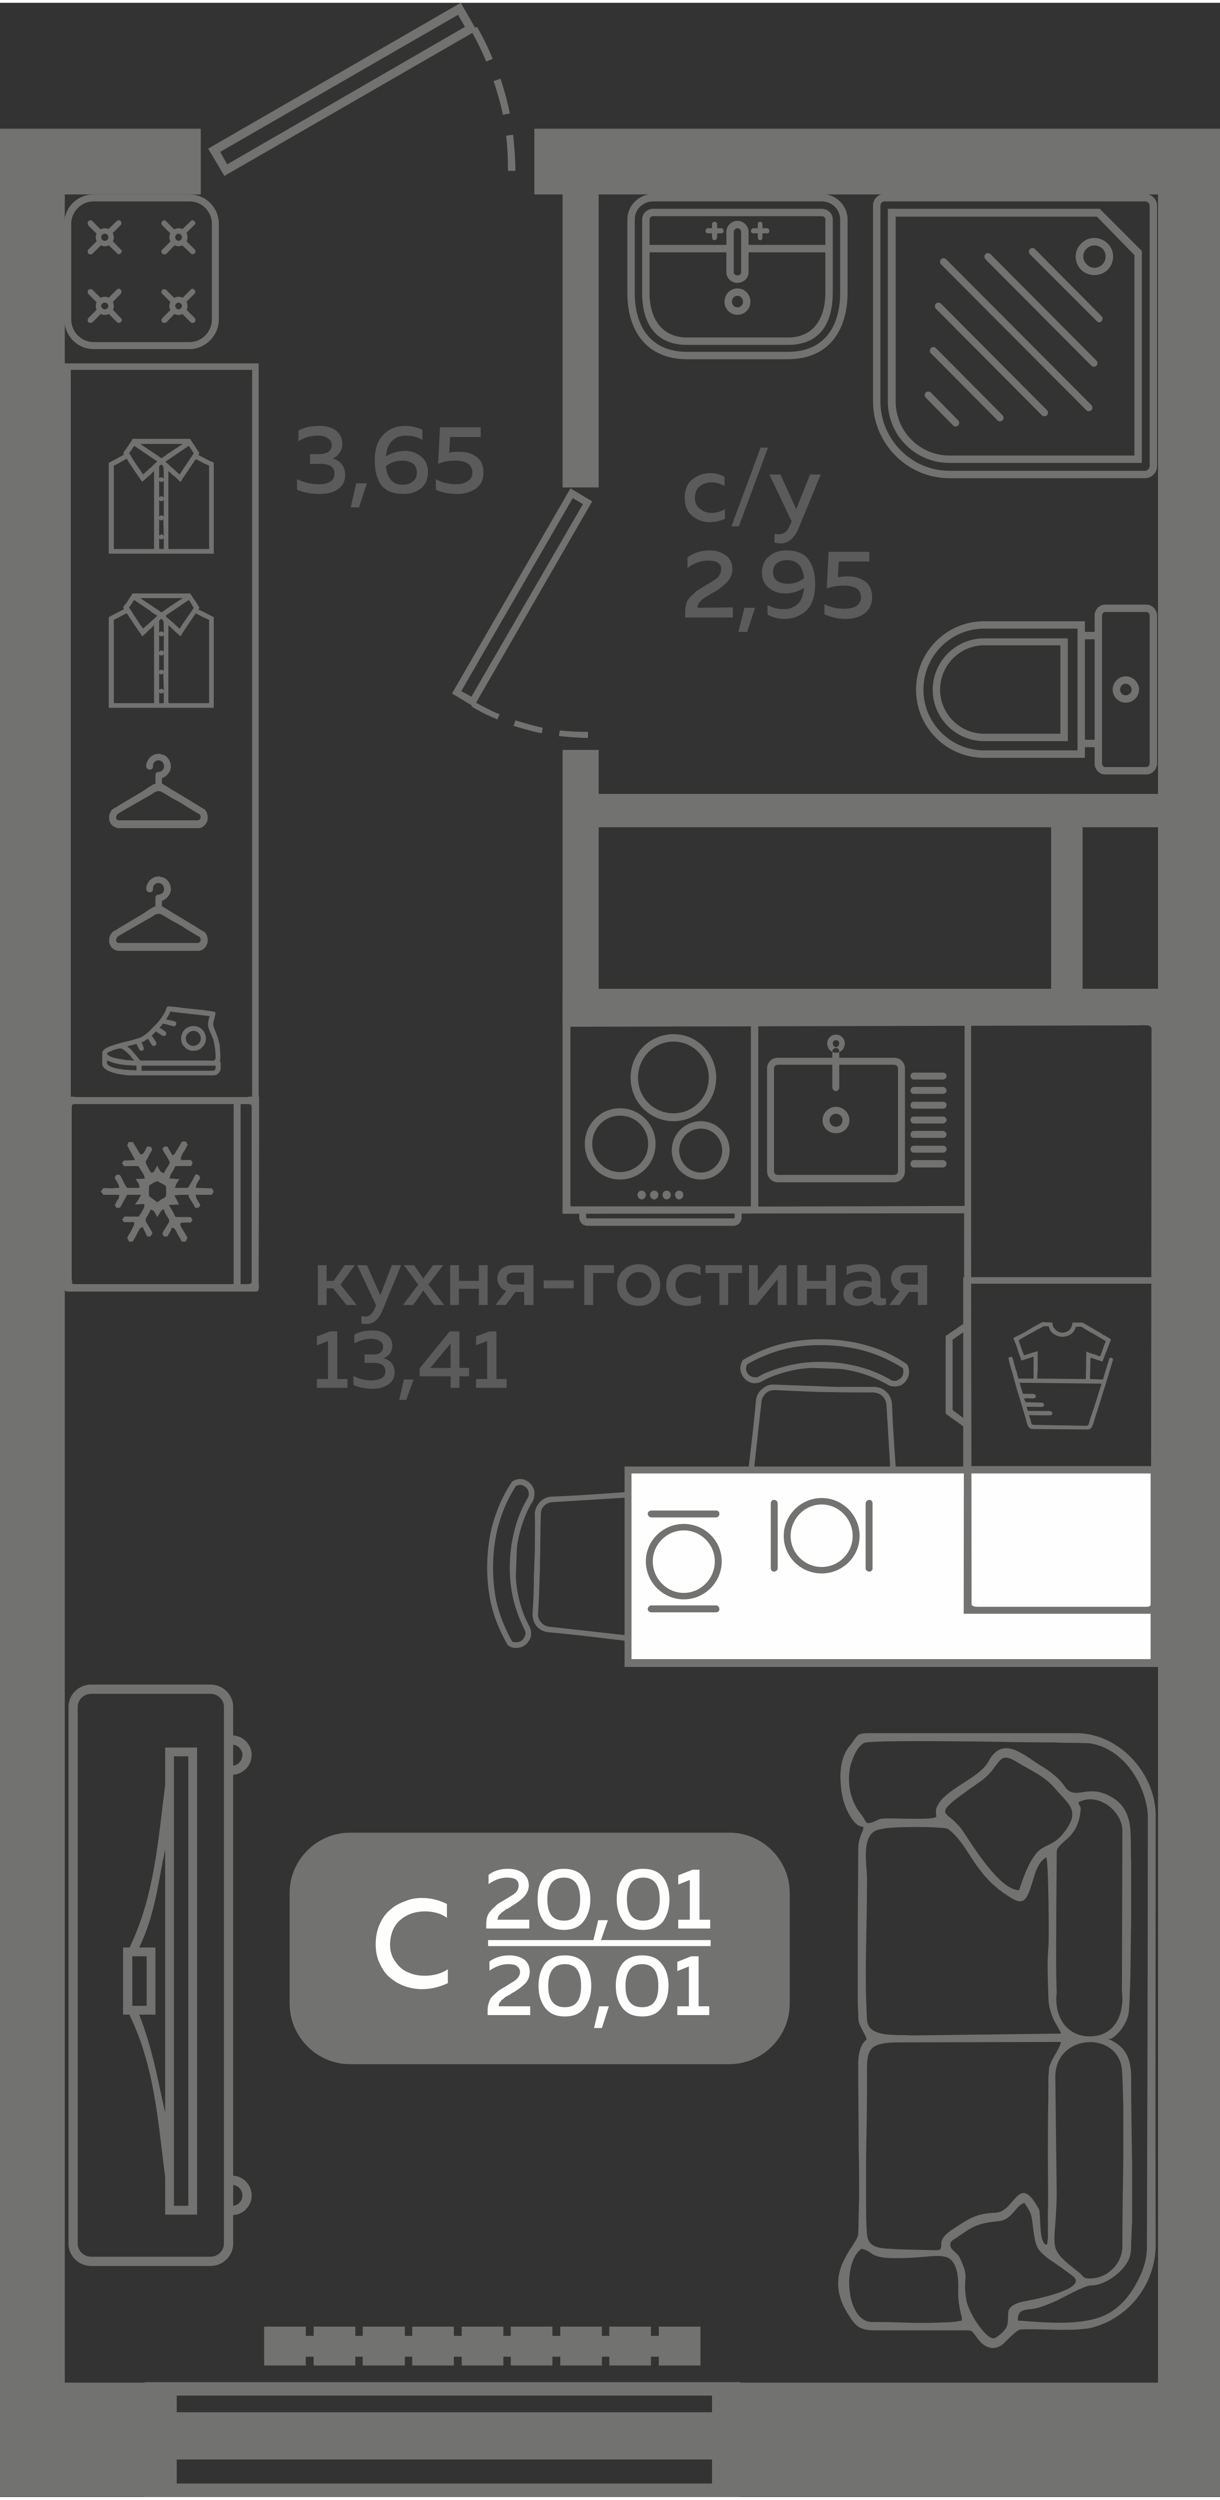 <?xml version="1.0" encoding="UTF-8"?>
<!DOCTYPE svg PUBLIC "-//W3C//DTD SVG 1.1//EN" "http://www.w3.org/Graphics/SVG/1.1/DTD/svg11.dtd">
<!-- Creator: CorelDRAW 2020 (64-Bit) -->
<svg xmlns="http://www.w3.org/2000/svg" xml:space="preserve" width="251px" height="514px" version="1.1" style="shape-rendering:geometricPrecision; text-rendering:geometricPrecision; image-rendering:optimizeQuality; fill-rule:evenodd; clip-rule:evenodd"
viewBox="0 0 26.37 53.88"
 xmlns:xlink="http://www.w3.org/1999/xlink"
 xmlns:xodm="http://www.corel.com/coreldraw/odm/2003">
 <rect x="0" y="0" width="26.37" height="53.88" fill="#333333" stroke="none"/>
 <defs>
  <style type="text/css">
   <![CDATA[
    .fil3 {fill:#FEFEFE}
    .fil0 {fill:#727271}
    .fil4 {fill:#727271}
    .fil1 {fill:#5B5B5B}
    .fil5 {fill:#FEFEFE}
    .fil6 {fill:#FEFEFE;fill-rule:nonzero}
    .fil2 {fill:#727271;fill-rule:nonzero}
   ]]>
  </style>
 </defs>
 <g id="Слой_x0020_1">
  <g id="_2492221971600">
   <g>
    <polygon class="fil0" points="0.27,26.8 0.27,26.15 0,26.15 0,26.8 "/>
    <polygon class="fil0" points="0,4.14 4.34,4.14 4.34,2.72 0,2.72 "/>
    <polygon class="fil0" points="11.55,4.14 26.37,4.14 26.37,2.72 11.55,2.72 "/>
    <polygon class="fil0" points="1.4,52.37 1.4,3.49 0,3.49 0,52.37 "/>
    <polygon class="fil0" points="26.37,3.49 25.03,3.49 25.03,52.37 26.37,52.37 "/>
    <polygon class="fil0" points="25.45,21.95 25.45,21.3 12.16,21.3 12.16,21.95 "/>
    <polygon class="fil0" points="12.94,16.14 12.16,16.14 12.16,21.95 12.94,21.95 "/>
    <polygon class="fil0" points="12.94,3.29 12.16,3.29 12.16,10.47 12.94,10.47 "/>
    <polygon class="fil0" points="23.4,17.09 22.72,17.09 22.72,21.95 23.4,21.95 "/>
    <polygon class="fil0" points="25.17,17.09 12.58,17.09 12.58,17.81 25.17,17.81 "/>
    <polygon class="fil0" points="26.37,5.78 26.32,5.78 26.32,6.5 26.37,6.5 "/>
    <polygon class="fil0" points="26.37,23.51 25.81,23.51 25.81,24.16 26.37,24.16 "/>
    <polygon class="fil0" points="0,5.78 0.14,5.78 0.14,6.5 0,6.5 "/>
    <path class="fil0" d="M4.5 3.15l0.35 0.59 5.36 -3.09c0.11,0.2 0.21,0.4 0.3,0.62l0.14 -0.06c-0.1,-0.24 -0.21,-0.47 -0.34,-0.69l-0.04 0.02 -0.31 -0.54 -5.46 3.15zm6.64 0.48c0,-0.26 -0.02,-0.52 -0.05,-0.78l-0.15 0.02c0.03,0.25 0.04,0.5 0.04,0.76l0.16 0zm-0.12 -1.24c-0.05,-0.25 -0.12,-0.5 -0.2,-0.75l-0.15 0.05c0.08,0.25 0.15,0.48 0.2,0.73l0.15 -0.03zm-1.12 -2.13l0.15 0.26 -5.14 2.97 -0.15 -0.27 5.14 -2.96z"/>
    <polygon class="fil0" points="0,53.87 3.82,53.87 3.82,51.41 0,51.41 "/>
    <polygon class="fil0" points="15.39,53.87 26.37,53.87 26.37,51.41 15.39,51.41 "/>
    <polygon class="fil0" points="3.13,51.4 3.13,51.69 16,51.69 16,51.4 "/>
    <polygon class="fil0" points="3.13,53.59 3.13,53.88 16,53.88 16,53.59 "/>
    <polygon class="fil0" points="3.13,52.05 3.13,53.07 16,53.07 16,52.05 "/>
    <path class="fil1" d="M14.8 10.7c0,-0.18 0.05,-0.31 0.16,-0.4 0.11,-0.09 0.24,-0.14 0.39,-0.14 0.12,0 0.22,0.03 0.31,0.08l0 0.2c-0.08,-0.05 -0.17,-0.08 -0.28,-0.08 -0.1,0 -0.18,0.03 -0.25,0.08 -0.07,0.06 -0.11,0.14 -0.11,0.25 0,0.11 0.04,0.19 0.11,0.24 0.07,0.06 0.15,0.09 0.25,0.09 0.1,0 0.2,-0.03 0.29,-0.08l0 0.21c-0.1,0.04 -0.21,0.07 -0.33,0.07 -0.15,0 -0.28,-0.05 -0.38,-0.14 -0.11,-0.09 -0.16,-0.22 -0.16,-0.38zm1.17 0.61l-0.16 0 0.63 -1.7 0.16 0 -0.63 1.7zm1.24 -0.37l0.3 -0.75 0.23 0 -0.47 1.14c-0.09,0.23 -0.23,0.35 -0.4,0.35 -0.04,0 -0.08,-0.01 -0.13,-0.02l0 -0.19c0.03,0.01 0.06,0.01 0.1,0.01 0.11,0 0.19,-0.07 0.25,-0.23l0.02 -0.05 -0.48 -1.01 0.24 0 0.34 0.75zm-2.35 1.04c0.14,-0.1 0.3,-0.15 0.47,-0.15 0.15,0 0.27,0.04 0.36,0.11 0.09,0.06 0.14,0.16 0.14,0.29 0,0.11 -0.04,0.2 -0.11,0.28 -0.07,0.07 -0.16,0.15 -0.28,0.22 -0.01,0 -0.03,0.01 -0.06,0.03 -0.02,0.01 -0.04,0.03 -0.05,0.03 -0.01,0.01 -0.03,0.02 -0.05,0.03 -0.02,0.02 -0.04,0.03 -0.05,0.03 -0.01,0.01 -0.02,0.02 -0.04,0.03 -0.02,0.02 -0.03,0.03 -0.04,0.04 -0.01,0.01 -0.02,0.02 -0.03,0.03 -0.01,0.01 -0.02,0.03 -0.02,0.04 -0.01,0.01 -0.01,0.02 -0.02,0.03 0,0.02 0,0.03 0,0.05l0.76 -0.01 0 0.22 -1.03 0 0 -0.11c0,-0.08 0.01,-0.15 0.03,-0.21 0.02,-0.06 0.06,-0.11 0.12,-0.16 0.05,-0.05 0.09,-0.09 0.12,-0.11 0.04,-0.02 0.09,-0.06 0.17,-0.1 0,-0.01 0.01,-0.01 0.02,-0.02 0,0 0.01,0 0.01,0 0.12,-0.07 0.19,-0.12 0.23,-0.15 0.05,-0.06 0.08,-0.12 0.08,-0.19 0,-0.06 -0.02,-0.1 -0.07,-0.13 -0.05,-0.04 -0.12,-0.05 -0.21,-0.05 -0.16,0 -0.31,0.05 -0.45,0.16l0 -0.23zm1.29 1.61l-0.19 0 0.13 -0.52 0.23 0 -0.17 0.52zm0.32 -1.28c0,-0.15 0.05,-0.27 0.15,-0.35 0.1,-0.09 0.23,-0.13 0.38,-0.13 0.21,0 0.37,0.06 0.47,0.19 0.1,0.13 0.15,0.3 0.15,0.54 0,0.24 -0.06,0.43 -0.18,0.56 -0.13,0.12 -0.29,0.19 -0.48,0.19 -0.13,0 -0.25,-0.03 -0.37,-0.09l0 -0.21c0.11,0.06 0.23,0.09 0.35,0.09 0.12,0 0.22,-0.04 0.3,-0.11 0.08,-0.07 0.12,-0.19 0.14,-0.35 -0.13,0.08 -0.27,0.12 -0.41,0.12 -0.14,0 -0.25,-0.04 -0.35,-0.12 -0.1,-0.08 -0.15,-0.19 -0.15,-0.33zm0.55 -0.27c-0.09,0 -0.16,0.02 -0.22,0.06 -0.06,0.04 -0.09,0.11 -0.09,0.2 0,0.09 0.03,0.15 0.09,0.19 0.06,0.04 0.14,0.06 0.23,0.06 0.13,0 0.25,-0.04 0.35,-0.12 -0.03,-0.26 -0.15,-0.39 -0.36,-0.39zm0.89 -0.18l0.88 0 0 0.21 -0.66 0 -0.02 0.34c0.07,-0.01 0.14,-0.02 0.21,-0.02 0.16,0 0.28,0.04 0.38,0.11 0.1,0.07 0.15,0.19 0.15,0.34 0,0.15 -0.05,0.26 -0.16,0.35 -0.11,0.08 -0.25,0.12 -0.41,0.12 -0.17,0 -0.32,-0.04 -0.46,-0.1l0 -0.22c0.12,0.07 0.27,0.1 0.43,0.1 0.11,0 0.2,-0.02 0.26,-0.06 0.07,-0.05 0.1,-0.11 0.1,-0.19 0,-0.17 -0.13,-0.25 -0.38,-0.25 -0.12,0 -0.24,0.02 -0.36,0.06l0.04 -0.79z"/>
    <path class="fil1" d="M7.4 9.53c0,0.07 -0.02,0.14 -0.06,0.19 -0.04,0.06 -0.09,0.1 -0.15,0.12 0.07,0.02 0.14,0.06 0.19,0.12 0.05,0.06 0.08,0.14 0.08,0.24 0,0.13 -0.05,0.24 -0.16,0.31 -0.1,0.07 -0.23,0.1 -0.39,0.1 -0.18,0 -0.34,-0.03 -0.49,-0.09l0 -0.23c0.14,0.07 0.29,0.11 0.47,0.11 0.23,0 0.34,-0.08 0.34,-0.23 0,-0.14 -0.1,-0.21 -0.3,-0.21l-0.23 0 0 -0.21 0.2 0c0.09,0 0.15,-0.02 0.2,-0.05 0.05,-0.04 0.07,-0.08 0.07,-0.14 0,-0.07 -0.03,-0.12 -0.08,-0.15 -0.05,-0.04 -0.12,-0.06 -0.22,-0.06 -0.15,0 -0.29,0.04 -0.42,0.12l0 -0.23c0.13,-0.07 0.28,-0.1 0.45,-0.1 0.15,0 0.27,0.03 0.36,0.1 0.09,0.07 0.14,0.17 0.14,0.29zm0.36 1.37l-0.18 0 0.12 -0.52 0.23 0 -0.17 0.52zm0.58 -1.1c0.13,-0.08 0.27,-0.12 0.42,-0.12 0.13,0 0.24,0.04 0.34,0.12 0.1,0.08 0.15,0.19 0.15,0.34 0,0.15 -0.05,0.26 -0.15,0.35 -0.1,0.08 -0.23,0.12 -0.38,0.12 -0.21,0 -0.37,-0.06 -0.47,-0.18 -0.1,-0.13 -0.15,-0.31 -0.15,-0.54 0,-0.25 0.06,-0.44 0.19,-0.56 0.12,-0.13 0.28,-0.19 0.47,-0.19 0.13,0 0.25,0.03 0.37,0.08l0 0.22c-0.11,-0.06 -0.22,-0.09 -0.35,-0.09 -0.12,0 -0.22,0.03 -0.3,0.11 -0.08,0.07 -0.12,0.18 -0.14,0.34zm0 0.21c0.03,0.27 0.15,0.4 0.36,0.4 0.09,0 0.17,-0.02 0.22,-0.07 0.06,-0.04 0.09,-0.1 0.09,-0.19 0,-0.09 -0.03,-0.16 -0.09,-0.2 -0.06,-0.04 -0.14,-0.06 -0.23,-0.06 -0.13,0 -0.25,0.04 -0.35,0.12zm1.17 -0.84l0.88 0 0 0.21 -0.66 0 -0.02 0.34c0.07,-0.02 0.14,-0.02 0.22,-0.02 0.15,0 0.27,0.03 0.37,0.11 0.1,0.07 0.15,0.18 0.15,0.34 0,0.15 -0.05,0.26 -0.16,0.34 -0.11,0.08 -0.25,0.12 -0.41,0.12 -0.17,0 -0.32,-0.03 -0.46,-0.09l0 -0.23c0.12,0.07 0.27,0.11 0.43,0.11 0.11,0 0.2,-0.02 0.26,-0.07 0.07,-0.04 0.1,-0.1 0.1,-0.18 0,-0.17 -0.12,-0.26 -0.38,-0.26 -0.12,0 -0.24,0.02 -0.36,0.07l0.04 -0.79z"/>
    <path class="fil1" d="M7.06 28.13l-0.19 0 0 -0.86 0.19 0 0 0.34 0.15 0 0.24 -0.34 0.22 0 -0.31 0.42 0.35 0.44 -0.22 0 -0.29 -0.36 -0.14 0 0 0.36zm1.16 -0.21l0.25 -0.65 0.2 0 -0.4 0.97c-0.08,0.2 -0.2,0.3 -0.34,0.3 -0.04,0 -0.08,0 -0.12,-0.01l0 -0.16c0.03,0 0.06,0.01 0.09,0.01 0.09,0 0.16,-0.07 0.21,-0.2l0.02 -0.04 -0.41 -0.87 0.21 0 0.29 0.65zm1.14 -0.65l0.22 0 -0.32 0.42 0.34 0.44 -0.22 0 -0.23 -0.31 -0.22 0.31 -0.22 0 0.33 -0.44 -0.31 -0.42 0.22 0 0.2 0.29 0.21 -0.29zm0.56 0.86l-0.19 0 0 -0.86 0.19 0 0 0.34 0.43 0 0 -0.34 0.19 0 0 0.86 -0.19 0 0 -0.35 -0.43 0 0 0.35zm1.01 0l-0.22 0 0.23 -0.3c-0.06,-0.03 -0.11,-0.06 -0.14,-0.11 -0.03,-0.05 -0.05,-0.1 -0.05,-0.16 0,-0.08 0.03,-0.15 0.09,-0.21 0.06,-0.05 0.14,-0.08 0.24,-0.08l0.45 0 0 0.86 -0.2 0 0 -0.28 -0.19 0 -0.21 0.28zm0.06 -0.67c-0.03,0.03 -0.04,0.06 -0.04,0.1 0,0.04 0.01,0.08 0.04,0.1 0.03,0.02 0.07,0.03 0.12,0.03l0.22 0 0 -0.26 -0.22 0c-0.05,0 -0.09,0.01 -0.12,0.03zm0.76 0.14l0.65 0 0 0.17 -0.65 0 0 -0.17zm1.07 0.53l-0.19 0 0 -0.86 0.64 0 0 0.17 -0.45 0 0 0.69zm0.66 -0.1c-0.09,-0.08 -0.14,-0.19 -0.14,-0.33 0,-0.14 0.05,-0.25 0.14,-0.33 0.09,-0.08 0.2,-0.12 0.33,-0.12 0.12,0 0.23,0.04 0.32,0.12 0.1,0.08 0.14,0.19 0.14,0.33 0,0.14 -0.04,0.25 -0.14,0.33 -0.09,0.08 -0.2,0.12 -0.32,0.12 -0.13,0 -0.24,-0.04 -0.33,-0.12zm0.52 -0.13c0.05,-0.05 0.08,-0.12 0.08,-0.2 0,-0.09 -0.03,-0.15 -0.08,-0.2 -0.05,-0.05 -0.11,-0.08 -0.19,-0.08 -0.09,0 -0.15,0.03 -0.2,0.08 -0.05,0.05 -0.08,0.11 -0.08,0.2 0,0.08 0.03,0.15 0.08,0.2 0.05,0.05 0.11,0.08 0.2,0.08 0.08,0 0.14,-0.03 0.19,-0.08zm0.4 -0.19c0,-0.15 0.05,-0.27 0.14,-0.35 0.1,-0.07 0.21,-0.11 0.34,-0.11 0.1,0 0.19,0.02 0.26,0.06l0 0.18c-0.06,-0.05 -0.14,-0.07 -0.24,-0.07 -0.08,0 -0.15,0.02 -0.21,0.07 -0.06,0.04 -0.09,0.11 -0.09,0.21 0,0.09 0.03,0.16 0.09,0.21 0.06,0.05 0.13,0.07 0.21,0.07 0.09,0 0.18,-0.02 0.25,-0.06l0 0.17c-0.08,0.04 -0.18,0.06 -0.28,0.06 -0.13,0 -0.24,-0.04 -0.33,-0.11 -0.09,-0.08 -0.14,-0.19 -0.14,-0.33zm1.34 0.42l-0.19 0 0 -0.69 -0.3 0 0 -0.17 0.79 0 0 0.17 -0.3 0 0 0.69zm0.61 0l-0.16 0 0 -0.86 0.19 0 0 0.56 0.46 -0.56 0.16 0 0 0.86 -0.19 0 0 -0.56 -0.46 0.56zm1.09 0l-0.2 0 0 -0.86 0.2 0 0 0.34 0.42 0 0 -0.34 0.2 0 0 0.86 -0.2 0 0 -0.35 -0.42 0 0 0.35zm1.59 -0.2c0,0.04 0.02,0.06 0.06,0.06 0.02,0 0.03,0 0.06,-0.01l0 0.14c-0.04,0.01 -0.08,0.02 -0.12,0.02 -0.09,0 -0.15,-0.03 -0.18,-0.1 -0.09,0.07 -0.2,0.11 -0.32,0.11 -0.08,0 -0.15,-0.02 -0.21,-0.07 -0.06,-0.04 -0.09,-0.11 -0.09,-0.19 0,-0.1 0.04,-0.18 0.11,-0.22 0.08,-0.05 0.17,-0.07 0.27,-0.07 0.07,0 0.15,0.01 0.23,0.03l0 -0.04c0,-0.05 -0.02,-0.09 -0.06,-0.13 -0.04,-0.03 -0.1,-0.05 -0.17,-0.05 -0.1,0 -0.21,0.02 -0.31,0.07l0 -0.18c0.11,-0.04 0.22,-0.05 0.33,-0.05 0.13,0 0.22,0.03 0.29,0.09 0.07,0.06 0.11,0.16 0.11,0.28l0 0.31zm-0.38 -0.2c-0.06,0 -0.12,0.02 -0.16,0.04 -0.04,0.02 -0.06,0.06 -0.06,0.11 0,0.04 0.01,0.07 0.04,0.09 0.03,0.02 0.07,0.03 0.12,0.03 0.1,0 0.18,-0.03 0.25,-0.1l0 -0.14c-0.07,-0.02 -0.13,-0.03 -0.19,-0.03zm0.79 0.4l-0.22 0 0.23 -0.3c-0.06,-0.03 -0.11,-0.06 -0.14,-0.11 -0.03,-0.05 -0.05,-0.1 -0.05,-0.16 0,-0.08 0.03,-0.15 0.09,-0.21 0.06,-0.05 0.14,-0.08 0.24,-0.08l0.45 0 0 0.86 -0.2 0 0 -0.28 -0.19 0 -0.21 0.28zm0.06 -0.67c-0.03,0.03 -0.04,0.06 -0.04,0.1 0,0.04 0.01,0.08 0.04,0.1 0.03,0.02 0.07,0.03 0.12,0.03l0.22 0 0 -0.26 -0.22 0c-0.05,0 -0.09,0.01 -0.12,0.03zm-12.36 1.24l0.15 0 0 1.03 0.22 0 0 0.19 -0.66 0 0 -0.19 0.24 0 0 -0.82 -0.24 0.09 0 -0.19 0.29 -0.11zm1.34 0.31c0,0.06 -0.02,0.12 -0.05,0.17 -0.04,0.04 -0.08,0.08 -0.14,0.1 0.07,0.02 0.12,0.05 0.17,0.1 0.04,0.05 0.07,0.12 0.07,0.21 0,0.11 -0.05,0.2 -0.14,0.26 -0.09,0.06 -0.2,0.09 -0.33,0.09 -0.16,0 -0.3,-0.03 -0.42,-0.08l0 -0.2c0.11,0.07 0.25,0.1 0.4,0.1 0.19,-0.01 0.29,-0.07 0.29,-0.19 0,-0.13 -0.09,-0.19 -0.26,-0.19l-0.19 0 0 -0.18 0.17 0c0.07,0 0.13,-0.01 0.17,-0.04 0.04,-0.03 0.06,-0.07 0.06,-0.12 0,-0.06 -0.02,-0.1 -0.07,-0.13 -0.04,-0.03 -0.11,-0.05 -0.19,-0.05 -0.12,0 -0.25,0.04 -0.36,0.1l0 -0.19c0.11,-0.06 0.24,-0.09 0.39,-0.09 0.13,0 0.23,0.03 0.31,0.09 0.08,0.06 0.12,0.14 0.12,0.24zm0.3 1.17l-0.15 0 0.1 -0.44 0.21 0 -0.16 0.44zm0.94 -1.48l0.21 0 0 0.79 0.21 0 0 0.18 -0.21 0 0 0.25 -0.19 0 0 -0.25 -0.67 0 0 -0.17 0.65 -0.8zm0.02 0.79l0 -0.53 -0.44 0.53 0.44 0zm0.84 -0.79l0.15 0 0 1.03 0.22 0 0 0.19 -0.66 0 0 -0.19 0.24 0 0 -0.82 -0.24 0.09 0 -0.19 0.29 -0.11z"/>
    <polygon class="fil0" points="26.37,50.36 26.34,50.36 26.34,30.92 26.37,30.92 "/>
    <g>
     <g>
      <path class="fil0" d="M24.98 48.41c0.01,0.81 -0.52,1.55 -1.3,1.79 -0.2,0.07 -0.55,0.07 -0.76,0.07 -0.1,0 -0.84,-0.03 -0.89,0 -0.09,0.04 -0.26,0.22 -0.32,0.28 -0.2,0.19 -0.42,0.12 -0.57,-0.08 -0.16,-0.21 -0.1,-0.19 -0.37,-0.19l-1.84 0c-0.32,0 -0.42,-0.06 -0.58,-0.32 -0.24,-0.36 -0.31,-0.73 -0.14,-1.13 0.06,-0.13 0.13,-0.25 0.21,-0.37 0.04,-0.06 0.12,-0.18 0.13,-0.25 0.01,-0.26 0.01,-0.53 0.02,-0.79 0,-0.37 0,-0.73 -0.01,-1.1 0,-0.59 -0.01,-1.19 -0.01,-1.79 0,-0.18 0.03,-0.41 0.17,-0.52l0.01 -0.01 0 -0.01c-0.03,-0.12 -0.15,-0.27 -0.17,-0.39 -0.01,-0.05 -0.01,-0.14 -0.01,-0.2 -0.01,-0.14 -0.01,-0.28 -0.01,-0.43 0,-0.41 0,-0.81 0,-1.22 0,-0.6 0.01,-1.19 0.01,-1.79 0,-0.1 0,-0.2 0.03,-0.29 0.01,-0.05 0.03,-0.09 0.05,-0.14 0.02,-0.04 0.03,-0.07 0.03,-0.11l0 -0.02 -0.02 0c-0.14,-0.01 -0.25,-0.19 -0.31,-0.31 -0.1,-0.19 -0.15,-0.43 -0.16,-0.65 -0.02,-0.27 0.02,-0.58 0.2,-0.79 0.19,-0.23 0.12,-0.27 0.44,-0.27l4.45 0c0.94,0 1.73,0.88 1.72,1.8 0,3.07 -0.01,6.15 0,9.23zm-0.96 -4.43l-0.07 0 0.06 0.03c0.11,0.06 0.21,0.12 0.29,0.23 0.12,0.16 0.15,0.38 0.15,0.58 0,0.63 0.01,1.25 0.02,1.88 0,0.41 0,0.82 0,1.22 -0.01,0.16 -0.01,0.31 -0.02,0.46 0,0.08 0,0.19 -0.02,0.27 -0.06,0.31 -0.53,0.67 -0.85,0.66 -0.13,0 -0.6,0.26 -0.74,0.33 -0.17,0.07 -0.36,0.16 -0.54,0.18 -0.18,0.02 -0.3,0.02 -0.3,0.24l0 0.01 0.01 0c0.58,0.04 1.42,0.13 1.94,-0.15 0.23,-0.13 0.4,-0.31 0.54,-0.53 0.17,-0.28 0.3,-0.57 0.3,-0.9 0.01,-3.12 0.02,-6.24 0.02,-9.36 -0.06,-0.67 -0.53,-1.42 -1.25,-1.53 -0.06,-0.01 -0.16,0 -0.22,-0.01 -0.19,0 -0.37,0 -0.56,-0.01 -0.55,0 -1.1,-0.01 -1.66,-0.02 -0.24,0 -2.32,-0.03 -2.44,0.03 -0.16,0.08 -0.26,0.35 -0.3,0.5 -0.06,0.28 -0.03,0.58 0.1,0.84 0.06,0.13 0.17,0.23 0.23,0.36 0.05,0.1 0.26,-0.05 0.33,-0.06 0.21,-0.03 1.1,0.04 1.19,-0.04l0.01 -0.01 0 -0.01c-0.01,-0.04 -0.01,-0.09 -0.01,-0.13 0.09,-0.42 0.92,-0.66 1.13,-1.04 0.32,-0.61 0.79,-0.12 1.18,0.11 0.17,0.1 0.37,0.26 0.48,0.43 0.04,0.06 0.09,0.1 0.16,0.12 0.1,0.03 0.26,-0.02 0.36,-0.02 0.21,-0.02 0.38,0.05 0.55,0.16 0.22,0.15 0.31,0.37 0.34,0.63 0.02,0.26 0.01,0.52 0.02,0.78 0,0.4 0,0.79 0,1.19 -0.01,0.46 -0.01,0.91 -0.02,1.36 -0.01,0.16 -0.01,0.32 -0.02,0.48 0,0.06 -0.01,0.17 -0.02,0.22 -0.05,0.2 -0.19,0.41 -0.37,0.52zm-1.42 -3.91c-0.14,0.09 -0.21,0.27 -0.25,0.42 -0.05,0.13 -0.11,0.44 -0.24,0.51 -0.07,0.03 -0.15,0 -0.22,-0.04 -0.29,-0.17 -0.52,-0.37 -0.72,-0.64 -0.15,-0.19 -0.27,-0.42 -0.42,-0.61 -0.08,-0.1 -0.16,-0.19 -0.26,-0.26 -0.05,-0.04 -0.74,-0.05 -0.83,-0.04 -0.17,0 -0.66,0 -0.79,0.11 -0.24,0.2 -0.13,0.73 -0.13,1.01 0,0.49 -0.01,0.98 -0.02,1.47 -0.01,0.52 -0.01,1.05 0.02,1.57 0.02,0.41 0.68,0.31 0.96,0.34l3.23 -0.04 0 -0.01c0,-0.03 -0.12,-0.22 -0.14,-0.26 -0.08,-0.17 -0.13,-0.34 -0.13,-0.53 -0.01,-0.35 -0.03,-0.71 0,-1.06 0.02,-0.2 0,-1.84 -0.04,-1.93l-0.01 -0.02 -0.01 0.01zm0.76 -1.08c-0.01,0.23 -0.07,0.43 -0.22,0.6 -0.08,0.09 -0.24,0.2 -0.29,0.3 -0.01,0.03 -0.01,0.06 -0.01,0.09 0,0.51 -0.01,1.01 -0.01,1.51 0,0.49 -0.01,1 0.01,1.49 -0.06,0.48 0.18,0.95 0.72,0.95 0.54,0 0.75,-0.49 0.69,-0.97l0.01 -3.47c0,-0.43 -0.53,-0.84 -0.94,-0.62l-0.01 0 0 0.01c0.01,0.05 0.03,0.07 0.05,0.11zm0.2 10.17c0.38,0 0.7,-0.32 0.7,-0.7 0,-0.62 0.01,-1.24 0.02,-1.86 0,-0.39 0,-0.78 0,-1.17 -0.01,-0.25 -0.01,-0.54 -0.03,-0.79 -0.09,-0.83 -1.43,-0.78 -1.44,0.16l0.03 2.5c0,0.27 -0.02,0.54 -0.04,0.81 -0.01,0.13 -0.02,0.29 0.02,0.41 0.07,0.19 0.34,0.38 0.49,0.5 0.11,0.08 0.08,0.14 0.25,0.14zm-0.93 -0.74c0.02,-0.06 0.02,-0.16 0.02,-0.22 0,-0.15 0,-0.3 0,-0.44 0.01,-0.42 0,-0.84 0,-1.26 0,-0.42 0,-0.85 0.01,-1.27 0,-0.14 0,-0.29 0,-0.44 0.01,-0.04 0.01,-0.16 0.02,-0.2 0.01,-0.04 0.03,-0.07 0.04,-0.11 0.06,-0.12 0.18,-0.3 0.21,-0.41l0 -0.02 -3.48 0.01c-0.77,0 -0.71,0.19 -0.71,0.89 0,0.53 -0.01,1.06 -0.02,1.59 0,0.33 0,0.66 0,0.98 0,0.23 0,0.46 0.02,0.69 0.03,0.35 0.41,0.29 0.66,0.32l0.82 0.02c0.04,0 0.09,0 0.11,-0.03 0.02,-0.03 0.01,-0.11 0.02,-0.16 0.03,-0.1 0.12,-0.18 0.21,-0.24 0.35,-0.23 0.52,-0.37 0.96,-0.38 0.43,-0.02 0.49,-0.9 0.94,-0.07 0.02,0.04 0.02,0.31 0.03,0.37 0,0.08 0.02,0.36 0.12,0.39l0.02 0 0 -0.01zm-1.97 -0.13c-0.06,0.04 -0.12,0.06 -0.12,0.14 0,0.12 0.15,0.17 0.2,0.27 0.06,0.13 0.13,0.28 0.13,0.41 0,0.06 -0.01,0.12 -0.01,0.17 0,0.1 0,0.19 0.02,0.29 0.01,0.14 0.09,0.3 0.16,0.43 0.05,0.09 0.31,0.49 0.45,0.45 0.09,-0.03 0.26,-0.18 0.28,-0.28 0.03,-0.11 0.01,-0.24 0.03,-0.32 0.05,-0.13 0.25,-0.18 0.36,-0.2 0.12,-0.02 1.39,-0.26 1.03,-0.54 -0.17,-0.13 -0.34,-0.25 -0.52,-0.37 -0.07,-0.06 -0.17,-0.13 -0.22,-0.21 -0.08,-0.11 -0.1,-0.32 -0.12,-0.46 -0.03,-0.25 -0.03,-0.32 -0.18,-0.53l0 -0.01 -0.01 0c-0.18,0.04 -0.26,0.36 -0.54,0.39 -0.48,0.05 -0.55,0.1 -0.94,0.37zm0.13 1.77c0,-0.02 0,-0.04 0,-0.06 -0.02,-0.07 -0.04,-0.15 -0.05,-0.22 -0.02,-0.11 -0.03,-0.21 -0.03,-0.32 0.01,-0.21 0.01,-0.6 -0.19,-0.73 -0.11,-0.07 -0.29,-0.06 -0.41,-0.05 -0.23,0.02 -0.45,0.04 -0.68,0.04 -0.2,0 -0.46,0.01 -0.62,-0.12 -0.06,-0.04 -0.1,-0.06 -0.18,-0.08l0 0 -0.01 0c-0.42,0.29 -0.34,1.58 0.23,1.58 0.31,0 0.63,0.01 0.94,0.02 0.19,0 0.39,0 0.58,-0.01 0.13,0 0.28,-0.01 0.41,-0.04l0.01 0 0 -0.01zm1.24 -9.3c0.08,-0.23 0.18,-0.53 0.33,-0.73 0.07,-0.11 0.15,-0.16 0.27,-0.22 0.17,-0.08 0.26,-0.14 0.38,-0.3 0.35,-0.46 0.09,-0.59 -0.22,-0.95 -0.21,-0.25 -0.52,-0.38 -0.8,-0.55 -0.08,-0.05 -0.21,-0.13 -0.31,-0.09 -0.07,0.03 -0.13,0.13 -0.18,0.19 -0.08,0.12 -0.17,0.21 -0.29,0.3 -0.21,0.15 -0.42,0.29 -0.62,0.45 -0.05,0.05 -0.17,0.14 -0.16,0.22 0.01,0.06 0.09,0.11 0.14,0.15 0.09,0.08 0.17,0.16 0.24,0.26 0.21,0.32 0.8,1.27 1.2,1.28l0.02 0 0 -0.01z"/>
      <g>
       <g>
        <path class="fil0" d="M1.46 27.84c-0.04,0 -0.05,-0.02 -0.07,-0.03 0,-0.04 0,-0.06 -0.01,-0.09 0,-0.06 0.01,-0.03 0.01,-0.08l-0.01 -0.05 0 -3.96 0.21 0c0.01,0 0.03,0.01 0.06,0.01l3.65 0c0.03,0 0.06,0 0.09,-0.01l0.21 0c0,0.01 0,0.03 0,0.05 0,1.23 0,1.87 -0.01,3.91 0,0.12 0.02,0.12 -0.01,0.24 -0.02,0 -0.02,0.01 -0.05,0.01l-4.07 0zm3.74 -4.05l0 3.89 0.16 0c0.04,0 0.08,-0.01 0.08,-0.05l0 -3.78c0,-0.02 -0.01,-0.02 -0.01,-0.05 -0.03,0 -0.03,-0.01 -0.06,-0.01l-0.17 0zm-0.15 3.89l0 -3.89 -3.43 0c-0.03,0 -0.03,0.01 -0.06,0.01 0,0.03 -0.01,0.04 -0.01,0.07l0 3.71c0.01,0.05 0.01,0.06 0.01,0.09 0.03,0.01 0.03,0.01 0.06,0.01l3.43 0z"/>
        <path class="fil0" d="M3.87 25.96c-0.01,0 -0.03,0 -0.04,0l-0.18 0.01 0.09 0.15c0.01,0.03 0.03,0.06 0.04,0.09l0.02 0.02 0.02 0c0.03,0 0.06,0 0.09,0l0.21 0c0.01,0.01 0.03,0.04 0.04,0.07l-0.04 0.05c-0.01,0 -0.01,0 -0.02,0 -0.06,0 -0.11,0 -0.16,0l-0.04 0.01 0 0.04c0,0.03 0.04,0.09 0.06,0.12l0.09 0.15c0,0 0,0.01 0,0.01 -0.01,0.03 -0.02,0.05 -0.04,0.08l-0.08 0 -0.06 -0.11c-0.03,-0.04 -0.05,-0.09 -0.07,-0.13 -0.02,-0.02 -0.02,-0.04 -0.05,-0.05l-0.04 -0.01 -0.01 0.04c-0.01,0.04 -0.06,0.1 -0.08,0.15 -0.01,0 -0.01,0 -0.02,0 -0.01,0 -0.04,0 -0.06,0 0,-0.01 -0.01,-0.02 -0.01,-0.03 -0.01,-0.01 -0.02,-0.02 -0.02,-0.04 0.01,-0.01 0.02,-0.03 0.02,-0.04 0.03,-0.05 0.07,-0.11 0.1,-0.16 0.02,-0.03 0.04,-0.06 0.02,-0.1 -0.02,-0.05 -0.08,-0.12 -0.09,-0.16l-0.02 -0.06 -0.05 0.03c-0.02,0.02 -0.02,0.04 -0.04,0.06l-0.05 0.08 -0.05 -0.09c-0.02,-0.02 -0.02,-0.05 -0.06,-0.06l-0.04 -0.01 -0.01 0.04c0,0.01 -0.02,0.03 -0.02,0.03 -0.01,0.01 -0.01,0.02 -0.01,0.03l-0.03 0.04c-0.05,0.09 -0.04,0.1 0.01,0.18l0.1 0.17c0,0 0,0.01 0,0.02 0,0.01 -0.01,0.03 -0.02,0.04 0,0 -0.01,0.02 -0.02,0.03 -0.01,0 -0.05,0 -0.07,0l-0.03 -0.07c-0.02,-0.03 -0.03,-0.06 -0.05,-0.1l-0.02 -0.04 -0.04 0.03c-0.02,0.01 -0.02,0.02 -0.03,0.03l-0.03 0.06c-0.01,0.01 -0.02,0.03 -0.02,0.04 -0.01,0.01 -0.01,0.01 -0.01,0.02 -0.02,0.03 -0.06,0.11 -0.08,0.14 -0.03,0 -0.07,0 -0.08,0 -0.01,-0.01 -0.01,-0.01 -0.01,-0.02 -0.01,-0.02 -0.02,-0.04 -0.03,-0.06 0.01,-0.03 0.04,-0.08 0.05,-0.09l0.06 -0.11c0.01,-0.02 0.03,-0.06 0.04,-0.09l0 -0.05 -0.05 0c-0.03,0 -0.06,0 -0.09,0 -0.03,0 -0.06,0 -0.08,0 -0.01,-0.02 -0.03,-0.04 -0.04,-0.05 0.01,-0.01 0.03,-0.05 0.04,-0.06 0,0 0,0 0.01,-0.01 0.05,0 0.12,0 0.17,0 0.04,0 0.08,0 0.12,0l0.02 0 0.01 -0.02c0.03,-0.03 0.11,-0.17 0.11,-0.2l0 -0.05 -0.04 0c-0.05,0 -0.11,0.01 -0.16,0.01 0.02,-0.04 0.05,-0.07 0.07,-0.1 0.01,-0.01 0.01,-0.03 0.02,-0.04l0.04 -0.07 -0.3 0 -0.15 0.27c-0.01,0 -0.01,0.01 -0.01,0.01 -0.02,0 -0.05,0 -0.08,0 0,-0.01 -0.01,-0.02 -0.01,-0.03 0,0 -0.01,-0.02 -0.02,-0.03 0.02,-0.03 0.04,-0.07 0.06,-0.11 0.02,-0.02 0.03,-0.04 0.03,-0.06l0.01 -0.05 -0.05 0c-0.08,0 -0.17,0 -0.25,0 -0.02,0 -0.03,0 -0.05,0 0,-0.01 -0.01,-0.01 -0.01,-0.02 -0.01,-0.01 -0.03,-0.04 -0.04,-0.05 0.01,-0.02 0.04,-0.05 0.04,-0.06 0,0 0.01,-0.01 0.01,-0.01 0.04,-0.01 0.13,0 0.18,0 0.04,0 0.08,-0.01 0.12,-0.01l0.05 0 -0.01 -0.04c0,-0.03 -0.04,-0.08 -0.05,-0.11 -0.01,-0.01 -0.04,-0.06 -0.04,-0.07 0,-0.01 0.02,-0.04 0.02,-0.04 0,-0.01 0.01,-0.01 0.01,-0.02 0,0 0,0 0.01,0 0.05,0 0.06,-0.02 0.09,0.03l0.06 0.12c0.02,0.04 0.04,0.08 0.07,0.12l0.01 0.01 0.02 0c0.04,0 0.07,0 0.1,0 0.04,0 0.07,0 0.1,0l0.05 0 -0.01 -0.05c0,-0.04 -0.05,-0.09 -0.08,-0.14l0.2 -0.01 -0.01 -0.05c-0.01,-0.03 -0.04,-0.08 -0.06,-0.11l-0.07 -0.11 -0.02 0c-0.08,0 -0.16,0 -0.24,0 -0.01,0 -0.04,0 -0.05,0 -0.01,-0.01 -0.02,-0.02 -0.02,-0.03 0,-0.01 -0.02,-0.03 -0.02,-0.03 0,-0.01 0.02,-0.04 0.03,-0.05 0,0 0,-0.01 0.01,-0.01 0,0 0,0 0,0l0.24 -0.01 -0.09 -0.17c-0.01,-0.01 -0.01,-0.02 -0.02,-0.03l-0.05 -0.1c-0.01,0 -0.01,-0.01 -0.01,-0.01 0.01,-0.03 0.02,-0.06 0.03,-0.08 0.01,0 0.03,0 0.04,0 0.02,0 0.03,0 0.05,0 0.02,0.03 0.04,0.06 0.05,0.08l0.08 0.13c0.01,0.02 0.02,0.04 0.03,0.05l0.03 0.01 0.02 -0.01c0.03,-0.02 0.05,-0.07 0.07,-0.1 0,-0.01 0.02,-0.05 0.03,-0.06 0.02,0 0.06,0 0.07,0 0.01,0.01 0.03,0.03 0.03,0.04 0,0.01 0.01,0.01 0.01,0.02 0,0.01 -0.01,0.03 -0.02,0.04 -0.03,0.05 -0.06,0.11 -0.09,0.17 -0.02,0.02 -0.03,0.05 -0.03,0.07 0,0.02 0.09,0.2 0.11,0.21l0.02 0.02 0.03 -0.02c0.02,-0.01 0.03,-0.03 0.04,-0.05 0.01,-0.02 0.03,-0.06 0.05,-0.09 0.03,0.06 0.06,0.14 0.11,0.15l0.04 0.01 0.01 -0.04c0,-0.01 0,-0.01 0.01,-0.01 0.02,-0.04 0.1,-0.15 0.1,-0.18 0,-0.02 -0.05,-0.09 -0.06,-0.12l-0.06 -0.09c-0.01,-0.02 -0.03,-0.06 -0.04,-0.08 0.01,-0.01 0.02,-0.03 0.04,-0.05 0.01,0 0.02,0 0.03,0 0.02,0 0.03,0 0.04,0l0.11 0.19 0.04 -0.03c0.02,-0.01 0.02,-0.03 0.03,-0.05l0.07 -0.11c0.01,-0.02 0.03,-0.05 0.04,-0.07 0.01,-0.01 0.02,-0.04 0.02,-0.04l0.09 0c0,0 0,0 0,0l0.03 0.06c0,0 0.01,0 0.01,0.01 -0.01,0.01 -0.02,0.03 -0.03,0.05 -0.01,0.02 -0.03,0.05 -0.04,0.07 -0.02,0.03 -0.08,0.13 -0.08,0.17l0 0.04 0.04 0c0.06,0 0.12,0 0.18,0 0,0 0,0 0,0 0.01,0.01 0.01,0.02 0.01,0.02 0.01,0.02 0.02,0.03 0.02,0.05 0,0.02 -0.02,0.04 -0.03,0.06 -0.1,0 -0.21,0 -0.31,0l-0.03 0 -0.06 0.12c-0.02,0.03 -0.05,0.06 -0.05,0.1l-0.02 0.05 0.06 0c0.04,0 0.07,0.01 0.11,0.01 0.02,0 0.03,0 0.05,0 -0.03,0.04 -0.07,0.1 -0.08,0.14l-0.02 0.05 0.06 0c0.03,0 0.07,0 0.1,0l0.07 0c0.05,0.01 0.07,-0.02 0.09,-0.06 0,-0.01 0.01,-0.02 0.02,-0.03l0.08 -0.15c0.01,-0.01 0.02,-0.03 0.02,-0.05 0.01,0 0.03,0 0.03,0 0.01,0 0.02,0.01 0.03,0.01 0,0 0.01,0 0.01,0 0.01,0.01 0.03,0.04 0.04,0.06 -0.02,0.05 -0.08,0.12 -0.09,0.17l-0.01 0.05 0.31 0.01c0,0 0.03,0 0.04,0l0.04 0.07c0,0 0,0 0,0 -0.01,0.02 -0.03,0.04 -0.04,0.07 -0.02,0 -0.04,0 -0.05,0l-0.3 0 0.01 0.05c0.01,0.06 0.07,0.12 0.09,0.17 -0.01,0.02 -0.02,0.04 -0.04,0.06 -0.01,0 -0.02,0 -0.03,0 -0.01,0 -0.03,0 -0.04,0 -0.02,-0.04 -0.04,-0.07 -0.06,-0.11 -0.02,-0.03 -0.07,-0.1 -0.08,-0.13l0 -0.04 -0.04 0c-0.03,0 -0.07,0 -0.1,0l-0.17 0.01 0.1 0.2zm-0.37 -0.12c0.03,-0.01 0.09,-0.04 0.09,-0.08l0 -0.17c0,-0.04 -0.03,-0.05 -0.05,-0.06l-0.13 -0.07 -0.01 0c-0.03,0 -0.08,0.03 -0.1,0.04 -0.01,0.01 -0.02,0.02 -0.03,0.02 -0.03,0.01 -0.05,0.03 -0.05,0.06l0 0.17c0,0.03 0.01,0.04 0.03,0.05l0.11 0.08c0,0 0.01,0.01 0.01,0.01l0.03 0.02 0.1 -0.07z"/>
       </g>
       <path class="fil0" d="M1.54 4.77l0 2.07c0,0.27 0.22,0.49 0.48,0.49l2.08 0c0.26,0 0.48,-0.22 0.48,-0.49l0 -2.07c0,-0.26 -0.22,-0.48 -0.48,-0.48l-2.08 0c-0.26,0 -0.48,0.22 -0.48,0.48zm-0.15 0l0 2.07c0,0.35 0.28,0.64 0.63,0.64l2.08 0c0.34,0 0.63,-0.29 0.63,-0.64l0 -2.07c0,-0.35 -0.29,-0.63 -0.63,-0.63l-2.08 0c-0.35,0 -0.63,0.28 -0.63,0.63z"/>
       <path class="fil0" d="M2.4 4.93c-0.07,-0.08 -0.2,-0.08 -0.27,0 -0.08,0.07 -0.08,0.2 0,0.27 0.07,0.08 0.2,0.08 0.27,0 0.08,-0.07 0.08,-0.2 0,-0.27zm-0.08 0.08c-0.03,-0.03 -0.08,-0.03 -0.11,0 -0.03,0.03 -0.03,0.08 0,0.11 0.03,0.03 0.08,0.03 0.11,0 0.03,-0.03 0.03,-0.08 0,-0.11z"/>
       <path class="fil0" d="M2.61 5.33l-0.18 -0.19c-0.03,-0.02 -0.07,-0.02 -0.09,0l0 0c-0.02,0.02 -0.02,0.06 0,0.09l0.19 0.18c0.02,0.03 0.06,0.03 0.08,0l0 0c0.03,-0.02 0.03,-0.06 0,-0.08zm-0.61 0.09l0.19 -0.19c0.02,-0.03 0.02,-0.07 0,-0.09l0 0c-0.02,-0.02 -0.06,-0.02 -0.09,0l-0.19 0.19c-0.02,0.02 -0.02,0.06 0,0.09l0 0c0.03,0.02 0.07,0.02 0.09,0zm0.52 -0.7l-0.18 0.17c-0.02,0.03 -0.02,0.07 0,0.09l0 0c0.03,0.03 0.07,0.03 0.09,0l0.18 -0.18c0.02,-0.02 0.02,-0.06 0,-0.08l0 0c-0.02,-0.03 -0.06,-0.03 -0.09,0zm-0.61 0.09l0.19 0.19c0.03,0.02 0.07,0.02 0.09,0l0 0c0.02,-0.03 0.02,-0.07 0,-0.09l-0.19 -0.19c-0.02,-0.03 -0.06,-0.03 -0.09,0l0 0c-0.02,0.02 -0.02,0.06 0,0.09z"/>
       <path class="fil0" d="M2.4 6.41c-0.07,-0.08 -0.2,-0.08 -0.27,0 -0.08,0.08 -0.08,0.2 0,0.28 0.07,0.07 0.2,0.07 0.27,0 0.08,-0.08 0.08,-0.2 0,-0.28zm-0.08 0.09c-0.03,-0.03 -0.08,-0.03 -0.11,0 -0.03,0.02 -0.03,0.07 0,0.1 0.03,0.03 0.08,0.03 0.11,0 0.03,-0.03 0.03,-0.08 0,-0.1z"/>
       <path class="fil0" d="M2.61 6.81l-0.18 -0.19c-0.03,-0.02 -0.07,-0.02 -0.09,0l0 0c-0.02,0.03 -0.02,0.07 0,0.09l0.19 0.19c0.02,0.02 0.06,0.02 0.08,0l0 0c0.03,-0.03 0.03,-0.07 0,-0.09zm-0.61 0.09l0.19 -0.19c0.02,-0.02 0.02,-0.06 0,-0.09l0 0c-0.02,-0.02 -0.06,-0.02 -0.09,0l-0.19 0.19c-0.02,0.03 -0.02,0.07 0,0.09l0 0c0.03,0.02 0.07,0.02 0.09,0zm0.52 -0.7l-0.18 0.18c-0.02,0.02 -0.02,0.06 0,0.09l0 0c0.03,0.02 0.07,0.02 0.09,0l0.18 -0.18c0.02,-0.03 0.02,-0.07 0,-0.09l0 0c-0.02,-0.03 -0.06,-0.03 -0.09,0zm-0.61 0.09l0.19 0.19c0.03,0.02 0.07,0.02 0.09,0l0 0c0.02,-0.02 0.02,-0.06 0,-0.09l-0.19 -0.19c-0.02,-0.02 -0.06,-0.02 -0.09,0l0 0c-0.02,0.03 -0.02,0.06 0,0.09z"/>
       <path class="fil0" d="M4 4.93c-0.08,-0.08 -0.2,-0.08 -0.28,0 -0.08,0.07 -0.08,0.2 0,0.27 0.08,0.08 0.2,0.08 0.28,0 0.07,-0.07 0.07,-0.2 0,-0.27zm-0.09 0.08c-0.03,-0.03 -0.08,-0.03 -0.1,0 -0.03,0.03 -0.03,0.08 0,0.11 0.02,0.03 0.07,0.03 0.1,0 0.03,-0.03 0.03,-0.08 0,-0.11z"/>
       <path class="fil0" d="M4.21 5.33l-0.19 -0.19c-0.02,-0.02 -0.06,-0.02 -0.09,0l0 0c-0.02,0.02 -0.02,0.06 0,0.09l0.19 0.18c0.02,0.03 0.06,0.03 0.09,0l0 0c0.02,-0.02 0.02,-0.06 0,-0.08zm-0.61 0.09l0.18 -0.19c0.03,-0.03 0.03,-0.07 0,-0.09l0 0c-0.02,-0.02 -0.06,-0.02 -0.08,0l-0.19 0.19c-0.03,0.02 -0.03,0.06 0,0.09l0 0c0.02,0.02 0.06,0.02 0.09,0zm0.52 -0.7l-0.18 0.17c-0.03,0.03 -0.03,0.07 0,0.09l0 0c0.02,0.03 0.06,0.03 0.08,0l0.18 -0.18c0.03,-0.02 0.03,-0.06 0,-0.08l0 0c-0.02,-0.03 -0.06,-0.03 -0.08,0zm-0.61 0.09l0.19 0.19c0.02,0.02 0.06,0.02 0.08,0l0 0c0.03,-0.03 0.03,-0.07 0,-0.09l-0.19 -0.19c-0.02,-0.03 -0.06,-0.03 -0.08,0l0 0c-0.03,0.02 -0.03,0.06 0,0.09z"/>
       <path class="fil0" d="M4 6.41c-0.08,-0.08 -0.2,-0.08 -0.28,0 -0.08,0.08 -0.08,0.2 0,0.28 0.08,0.07 0.2,0.07 0.28,0 0.07,-0.08 0.07,-0.2 0,-0.28zm-0.09 0.09c-0.03,-0.03 -0.08,-0.03 -0.1,0 -0.03,0.02 -0.03,0.07 0,0.1 0.02,0.03 0.07,0.03 0.1,0 0.03,-0.03 0.03,-0.08 0,-0.1z"/>
       <path class="fil0" d="M4.21 6.81l-0.19 -0.19c-0.02,-0.02 -0.06,-0.02 -0.09,0l0 0c-0.02,0.03 -0.02,0.07 0,0.09l0.19 0.19c0.02,0.02 0.06,0.02 0.09,0l0 0c0.02,-0.03 0.02,-0.07 0,-0.09zm-0.61 0.09l0.18 -0.19c0.03,-0.02 0.03,-0.06 0,-0.09l0 0c-0.02,-0.02 -0.06,-0.02 -0.08,0l-0.19 0.19c-0.03,0.03 -0.03,0.07 0,0.09l0 0c0.02,0.02 0.06,0.02 0.09,0zm0.52 -0.7l-0.18 0.18c-0.03,0.02 -0.03,0.06 0,0.09l0 0c0.02,0.02 0.06,0.02 0.08,0l0.18 -0.18c0.03,-0.03 0.03,-0.07 0,-0.09l0 0c-0.02,-0.03 -0.06,-0.03 -0.08,0zm-0.61 0.09l0.19 0.19c0.02,0.02 0.06,0.02 0.08,0l0 0c0.03,-0.02 0.03,-0.06 0,-0.09l-0.19 -0.19c-0.02,-0.02 -0.06,-0.02 -0.08,0l0 0c-0.03,0.03 -0.03,0.06 0,0.09z"/>
       <path class="fil0" d="M1.39 23.77l0 -15.98 4.2 0 0 15.98 -4.2 0zm0.14 -0.13l3.92 0 0 -15.71 -3.92 0 0 15.71z"/>
       <path class="fil0" d="M3.45 15.13l0.09 0 0 -0.24c0,0.01 0,0.01 0,0.01l-0.02 0.01c-0.04,0.03 -0.07,-0.01 -0.08,-0.01l0 0.21c0,0.01 0,0.02 0.01,0.02zm0.08 -0.65c-0.04,0.06 -0.08,0.01 -0.09,0.01l0 0.35c0.01,0 0.04,-0.04 0.08,-0.01 0,0 0,0 0.01,0.01 0,0 0,0 0,0l0.01 0.01 -0.01 -0.37zm0.01 -0.41l-0.01 0.01c-0.01,0.01 -0.01,0.01 -0.01,0.01 -0.05,0.03 -0.07,-0.01 -0.08,-0.01l0 0.35c0.02,-0.01 0.03,-0.03 0.05,-0.02 0.01,0 0.02,0 0.03,0.01 0.01,0.01 0.01,0.01 0.02,0.01l0 -0.36zm0 -0.41c-0.01,0 -0.01,0.01 -0.02,0.02 -0.04,0.02 -0.07,-0.01 -0.08,-0.02l0 0.36c0.02,-0.01 0.02,-0.03 0.04,-0.03 0.04,0 0.04,0.01 0.06,0.03l0 -0.36zm0 -0.05c0,-0.02 0,-0.25 -0.01,-0.26 0,0 -0.04,-0.04 -0.04,-0.04l-0.01 0c-0.01,0.01 -0.01,0.01 -0.01,0.01 -0.01,0.01 -0.02,0.02 -0.03,0.03 0,0.01 0,0.23 0,0.25 0.02,0 0.02,-0.02 0.05,-0.02 0.02,0 0.03,0.01 0.05,0.03zm0.98 -0.28l-0.11 -0.05c-0.01,0 -0.01,0 -0.02,-0.01 -0.01,0 -0.15,-0.08 -0.16,-0.08l-0.29 0.43c0,0.01 -0.03,0.06 -0.04,0.06 -0.01,0 -0.01,0 -0.02,-0.01 0,-0.01 -0.01,-0.01 -0.01,-0.01l-0.12 -0.11c0,-0.01 -0.01,-0.01 -0.01,-0.01l-0.03 -0.03c-0.01,-0.01 -0.06,-0.06 -0.07,-0.06l0 1.63c0,0.03 0,0.05 0.01,0.05l0.87 0 0 -1.73c0,-0.01 0,0 0,-0.01 0,0 0,-0.01 0,-0.02 0,-0.01 0,-0.02 0,-0.04zm-2.06 0.06l0 0.16c0,0.01 0,0.01 0,0.02l0 0.33c0,0 0,0.01 0,0.01 0,0.01 0,0.01 0,0.02l0 0.16c0,0.01 0,0.01 0,0.02l0 0.16c0,0.01 0,0.01 0,0.02l0 0.33c0,0 0,0.01 0,0.01 0,0.01 0,0.01 0,0.02l0 0.16c0,0.01 0,0.01 0,0.02l0 0.3 0.87 0 0 -1.68c-0.02,0.01 -0.08,0.08 -0.11,0.1l-0.05 0.05c-0.01,0.01 -0.02,0.02 -0.03,0.03l-0.07 0.06c-0.01,-0.03 -0.02,-0.05 -0.04,-0.07 0,-0.01 -0.01,-0.02 -0.02,-0.03l-0.23 -0.34c0,-0.01 -0.01,-0.02 -0.02,-0.03 0,-0.01 -0.01,-0.02 -0.02,-0.03 -0.01,0 -0.13,0.06 -0.16,0.08 -0.02,0.01 -0.03,0.01 -0.04,0.02l-0.08 0.04c-0.01,0.01 0,0.01 0,0.03l0 0.03zm0.81 -0.23c0,-0.01 -0.01,-0.01 -0.01,-0.02 -0.01,0 -0.01,0 -0.02,-0.01l-0.34 -0.23 -0.08 0.12c-0.03,0.04 -0.04,0.04 -0.02,0.06l0.06 0.09c0,0.01 0.01,0.01 0.01,0.02 0.04,0.06 0.12,0.18 0.17,0.26 0.01,0.01 0.05,0.06 0.05,0.07l0.1 -0.09c0,0 0,0 0.01,0l0.01 -0.01c0.01,-0.02 0.02,-0.02 0.04,-0.04 0.03,-0.03 0.08,-0.07 0.11,-0.1l0.04 -0.04 -0.13 -0.08zm0.61 0.36c0.01,0 0.02,-0.03 0.03,-0.04 0,0 0.01,-0.01 0.01,-0.02l0.25 -0.36c0.01,-0.03 0.02,-0.03 0.01,-0.04l-0.07 -0.12c-0.01,-0.01 -0.02,-0.03 -0.03,-0.04l-0.5 0.34c0,0.01 0.01,0.02 0.01,0.02 0,0 0,0 0,0l0.04 0.04c0.01,0 0.01,0.01 0.02,0.01 0.01,0.01 0.01,0.01 0.02,0.02l0.03 0.03c0,0 0,0 0,0l0.03 0.02c0.01,0.01 0.01,0.01 0.02,0.02l0.13 0.12zm-0.46 -0.4c0.09,0.06 0.04,0.06 0.13,0.01l0.08 -0.06c0.01,0 0.02,-0.01 0.03,-0.02l0.29 -0.19 -0.92 0 0.39 0.26zm0.69 -0.36c0.02,0.03 0.2,0.29 0.2,0.31 0,0.01 -0.02,0.02 -0.02,0.04 0.02,0 0.23,0.11 0.25,0.12l0.03 0.02c0.02,0 0.05,0.02 0.05,0.03l0 1.94c0,0.01 0,0.01 0,0.01l-2.26 0c-0.01,0 -0.01,0 -0.01,-0.01l0 -1.94c0,-0.01 0.01,-0.01 0.02,-0.02l0.31 -0.16c-0.01,-0.03 -0.04,-0.01 0.02,-0.1 0.01,-0.01 0.02,-0.02 0.03,-0.03l0.11 -0.17c0.03,-0.05 0.02,-0.04 0.05,-0.04 0.04,0 0.08,0 0.11,0l1.11 0z"/>
       <path class="fil0" d="M4.27 20.31l-1.7 0c-0.05,0 -0.08,-0.05 -0.05,-0.1 0.01,-0.03 0.02,-0.03 0.04,-0.05l0.73 -0.42c0.06,-0.04 0.08,-0.06 0.15,-0.06 0.04,0 0.09,0.04 0.13,0.06l0.13 0.08c0.04,0.02 0.09,0.05 0.13,0.07l0.14 0.08c0,0.01 0.01,0.01 0.01,0.01l0.11 0.07c0.01,0 0.01,0 0.02,0.01l0.15 0.09c0.01,0 0.01,0.01 0.02,0.01 0.02,0.01 0.04,0.02 0.04,0.03 0.04,0.05 0.01,0.12 -0.05,0.12zm-1.91 -0.07l0 0.03 0 0.01c0,0.04 0.02,0.08 0.04,0.11 0,0 0,0.01 0.01,0.01 0.01,0.02 0.02,0.02 0.04,0.04 0.04,0.03 0.06,0.03 0.1,0.04l0.01 0c0,0 0,0 0,0 0,0 0,0 0,0l1.72 0c0.01,0 0.04,0 0.09,-0.02 0.03,-0.02 0.05,-0.04 0.07,-0.06 0.01,-0.01 0.02,-0.04 0.03,-0.05 0.02,-0.04 0.01,-0.04 0.02,-0.08l0 0 0 -0.04 -0.01 -0.05c0,-0.01 0,-0.02 -0.01,-0.04 -0.01,-0.01 -0.03,-0.05 -0.04,-0.06l-0.1 -0.06c-0.01,-0.01 -0.02,-0.01 -0.03,-0.02l-0.53 -0.32c-0.05,-0.03 -0.09,-0.05 -0.13,-0.08l-0.1 -0.06c-0.01,-0.01 -0.03,-0.02 -0.04,-0.02l0 -0.12c0.01,0 0.05,-0.02 0.06,-0.03 0.08,-0.05 0.15,-0.15 0.13,-0.26 -0.01,-0.08 -0.05,-0.14 -0.11,-0.19 -0.03,-0.02 -0.07,-0.03 -0.11,-0.04l-0.02 0c0,0 0,0 0,0 0,0 0,-0.01 0,-0.01l-0.04 0c0,0.01 0,0.01 -0.01,0.01 -0.01,0 -0.02,0 -0.04,0 -0.02,0.01 -0.03,0.01 -0.04,0.02 -0.02,0.01 -0.03,0.01 -0.04,0.02 -0.1,0.07 -0.15,0.22 -0.1,0.27 0.04,0.04 0.1,0.03 0.12,-0.01 0.02,-0.04 -0.01,-0.08 0.04,-0.13 0.06,-0.06 0.16,-0.04 0.19,0.03 0.04,0.08 0,0.17 -0.08,0.18 -0.01,0.01 -0.03,0.01 -0.05,0.01 -0.03,0.01 -0.04,0.04 -0.04,0.07l0 0.18c-0.02,0 -0.06,0.02 -0.07,0.03 -0.03,0.02 -0.05,0.03 -0.07,0.04l-0.1 0.07c-0.01,0 -0.02,0.01 -0.03,0.02l-0.54 0.32c-0.02,0.02 -0.04,0.03 -0.07,0.04l-0.04 0.03c-0.02,0.01 -0.01,0.01 -0.02,0.02 -0.03,0.03 -0.05,0.08 -0.06,0.12l0 0.03z"/>
       <path class="fil0" d="M4.66 23.02l0 -0.06c-0.03,0 -0.05,0 -0.07,0 -0.03,0 -0.05,0 -0.08,0 -0.01,0 -0.02,0 -0.03,0l-1.41 0c-0.01,0 -0.01,0 -0.01,0.01l0 0.1 1.55 0c0.02,0 0.05,-0.03 0.05,-0.05zm-1.71 0.04l0 -0.09c0,-0.02 -0.01,-0.01 -0.04,-0.01 -0.02,0 -0.1,-0.01 -0.13,-0.01 -0.11,0 -0.34,-0.04 -0.43,-0.09 -0.01,0 -0.03,-0.01 -0.04,-0.01 0,0.04 0,0.07 0.02,0.09 0.05,0.05 0.17,0.08 0.24,0.09 0.03,0 0.1,0.02 0.14,0.02 0.05,0 0.14,0.01 0.2,0.01 0.03,0 0.04,0.01 0.04,0zm-0.05 -0.21c0,-0.01 -0.02,-0.03 -0.03,-0.03l-0.06 -0.08c-0.05,-0.05 -0.13,-0.13 -0.19,-0.15 -0.02,0 -0.03,0 -0.05,0 -0.07,0.02 -0.12,0.03 -0.18,0.06 -0.06,0.02 -0.12,0.04 -0.03,0.1 0.08,0.05 0.26,0.07 0.37,0.09l0.17 0.01zm0.84 -1.05c-0.02,0 -0.04,-0.01 -0.06,-0.01 0,0.02 -0.03,0.07 -0.04,0.09l-0.05 0.08 0.13 0.03c0.04,0.01 0.09,0.01 0.09,0.06 0,0.04 -0.03,0.06 -0.06,0.06 -0.01,0 -0.1,-0.03 -0.11,-0.03l-0.12 -0.03c0,0.01 -0.01,0.02 -0.02,0.03 0,0 -0.01,0.01 -0.01,0.02 -0.02,0.01 -0.03,0.03 -0.04,0.04l0.12 0.08c0.05,0.04 0.02,0.1 -0.03,0.1l-0.01 0c-0.01,0 -0.1,-0.06 -0.12,-0.07l-0.04 -0.03 -0.09 0.09 0.08 0.12c0.02,0.03 0.02,0.03 0.02,0.06 0,0.03 -0.06,0.07 -0.1,0.02l-0.08 -0.13 -0.04 0.02c-0.05,0.04 -0.06,0.04 -0.1,0.06 0.01,0.02 0.05,0.11 0.05,0.13 0,0.02 -0.02,0.05 -0.05,0.05 -0.04,0 -0.05,-0.03 -0.07,-0.07l-0.04 -0.08c0,0 -0.18,0.05 -0.2,0.05 0,0.01 0.01,0.01 0.01,0.01 0.02,0.02 0.05,0.04 0.07,0.06l0.17 0.2c0.01,0.01 0.03,0.04 0.04,0.04l1.41 0c0.03,0 0.06,0 0.09,0 0.02,0 0.07,0.01 0.08,0 0.02,-0.01 0.04,-0.03 0.04,-0.06 0,-0.15 -0.02,-0.28 -0.05,-0.4 -0.01,-0.02 -0.01,-0.03 -0.02,-0.04 -0.06,-0.17 -0.13,-0.22 -0.07,-0.42 0.01,-0.01 0.01,-0.03 0.01,-0.04l-0.79 -0.09zm1.03 1.09l0 0.15 0 0c-0.01,0.03 -0.01,0.03 -0.03,0.06 -0.05,0.08 -0.11,0.07 -0.2,0.07l-1.48 0c-0.06,0 -0.11,0 -0.18,0l-0.08 0c-0.06,0 -0.19,-0.02 -0.25,-0.03 -0.02,-0.01 -0.05,-0.01 -0.07,-0.02 -0.03,-0.01 -0.05,-0.01 -0.07,-0.02 -0.09,-0.03 -0.18,-0.08 -0.2,-0.16l0 -0.01 0 -0.25c0,0 0,0 0,-0.01l0.01 -0.02c0.04,-0.09 0.29,-0.15 0.39,-0.18 0.08,-0.02 0.16,-0.04 0.24,-0.06 0.07,-0.02 0.18,-0.05 0.23,-0.08 0.05,-0.03 0.08,-0.06 0.12,-0.09 0.04,-0.03 0.09,-0.09 0.12,-0.12l0.06 -0.06c0.06,-0.06 0.17,-0.21 0.2,-0.29l0.02 -0.06c0.01,-0.02 0.02,-0.03 0.04,-0.03 0.01,0 0.12,0.01 0.14,0.01 0.05,0.01 0.09,0.01 0.14,0.02l0.48 0.05c0.06,0.01 0.14,0.02 0.2,0.03 0.03,0 0.04,0 0.05,0.02 0.01,0.02 0.01,0.04 0,0.06 -0.01,0.04 -0.02,0.08 -0.03,0.12 -0.01,0.05 -0.02,0.08 0,0.13 0.02,0.07 0.07,0.17 0.1,0.28 0.01,0.05 0.02,0.07 0.03,0.12 0,0.05 0.02,0.23 0.01,0.29 0,0.03 0,0.03 -0.01,0.06 0,0 0.01,0 0.01,0.01l0.01 0.01c0,0 0,0 0,0zm-0.43 -0.51l0 -0.02c0,-0.07 -0.07,-0.15 -0.15,-0.15 -0.07,0 -0.12,0.03 -0.16,0.1 -0.04,0.08 0.01,0.19 0.11,0.22 0.03,0.01 0.08,0 0.1,-0.01 0.05,-0.02 0.1,-0.07 0.1,-0.14zm0.11 0c0,0.07 -0.03,0.14 -0.08,0.18 -0.01,0.01 -0.02,0.02 -0.03,0.03 -0.06,0.04 -0.1,0.05 -0.18,0.05 -0.05,0 -0.11,-0.03 -0.15,-0.06l-0.03 -0.04c-0.01,0 -0.01,-0.01 -0.02,-0.01 -0.06,-0.09 -0.06,-0.22 0,-0.31 0.01,-0.02 0.02,-0.02 0.03,-0.04 0.11,-0.1 0.28,-0.1 0.38,0 0.05,0.05 0.08,0.12 0.08,0.2z"/>
       <path class="fil0" d="M3.45 11.8l0.09 0 0 -0.24c0,0 0,0 0,0l-0.02 0.02c-0.04,0.03 -0.07,-0.01 -0.08,-0.01l0 0.2c0,0.02 0,0.03 0.01,0.03zm0.08 -0.65c-0.04,0.06 -0.08,0.01 -0.09,0.01l0 0.35c0.01,0 0.04,-0.04 0.08,-0.02 0,0.01 0,0.01 0.01,0.01 0,0.01 0,0.01 0,0.01l0.01 0.01 -0.01 -0.37zm0.01 -0.42l-0.01 0.02c-0.01,0 -0.01,0 -0.01,0.01 -0.05,0.02 -0.07,-0.01 -0.08,-0.02l0 0.36c0.02,-0.01 0.03,-0.03 0.05,-0.03 0.01,0.01 0.02,0.01 0.03,0.01 0.01,0.01 0.01,0.01 0.02,0.02l0 -0.37zm0 -0.41c-0.01,0.01 -0.01,0.02 -0.02,0.02 -0.04,0.03 -0.07,-0.01 -0.08,-0.01l0 0.35c0.02,0 0.02,-0.02 0.04,-0.02 0.04,0 0.04,0.01 0.06,0.03l0 -0.37zm0 -0.04c0,-0.03 0,-0.25 -0.01,-0.26 0,-0.01 -0.04,-0.04 -0.04,-0.05l-0.01 0.01c-0.01,0 -0.01,0.01 -0.01,0.01 -0.01,0 -0.02,0.02 -0.03,0.02 0,0.02 0,0.23 0,0.26 0.02,-0.01 0.02,-0.02 0.05,-0.02 0.02,0 0.03,0.01 0.05,0.03zm0.98 -0.28l-0.11 -0.05c-0.01,0 -0.01,-0.01 -0.02,-0.01 -0.01,-0.01 -0.15,-0.08 -0.16,-0.08l-0.29 0.43c0,0.01 -0.03,0.05 -0.04,0.06 -0.01,0 -0.01,-0.01 -0.02,-0.01 0,-0.01 -0.01,-0.01 -0.01,-0.02l-0.12 -0.11c0,0 -0.01,0 -0.01,0l-0.03 -0.03c-0.01,-0.01 -0.06,-0.06 -0.07,-0.06l0 1.63c0,0.02 0,0.05 0.01,0.05l0.87 0 0 -1.73c0,-0.01 0,-0.01 0,-0.02 0,0 0,-0.01 0,-0.01 0,-0.01 0,-0.03 0,-0.04zm-2.06 0.05l0 0.17c0,0 0,0 0,0.01l0 0.33c0,0.01 0,0.01 0,0.02 0,0.01 0,0 0,0.02l0 0.16c0,0.01 0,0 0,0.01l0 0.17c0,0 0,0 0,0.01l0 0.33c0,0.01 0,0.01 0,0.02 0,0.01 0,0 0,0.02l0 0.16c0,0.01 0,0 0,0.01l0 0.31 0.87 0 0 -1.69c-0.02,0.02 -0.08,0.09 -0.11,0.11l-0.05 0.04c-0.01,0.01 -0.02,0.02 -0.03,0.03l-0.07 0.06c-0.01,-0.02 -0.02,-0.04 -0.04,-0.06 0,-0.01 -0.01,-0.02 -0.02,-0.03l-0.23 -0.34c0,-0.01 -0.01,-0.02 -0.02,-0.03 0,-0.01 -0.01,-0.03 -0.02,-0.04 -0.01,0 -0.13,0.07 -0.16,0.09 -0.02,0.01 -0.03,0.01 -0.04,0.02l-0.08 0.04c-0.01,0.01 0,0.01 0,0.03l0 0.02zm0.81 -0.23c0,0 -0.01,-0.01 -0.01,-0.01 -0.01,0 -0.01,-0.01 -0.02,-0.01l-0.34 -0.23 -0.08 0.12c-0.03,0.04 -0.04,0.04 -0.02,0.05l0.06 0.1c0,0.01 0.01,0.01 0.01,0.02 0.04,0.06 0.12,0.18 0.17,0.25 0.01,0.02 0.05,0.07 0.05,0.08l0.1 -0.09c0,0 0,0 0.01,0l0.01 -0.02c0.01,-0.01 0.02,-0.02 0.04,-0.03 0.03,-0.03 0.08,-0.08 0.11,-0.11l0.04 -0.03 -0.13 -0.09zm0.61 0.37c0.01,-0.01 0.02,-0.03 0.03,-0.04 0,-0.01 0.01,-0.01 0.01,-0.02l0.25 -0.37c0.01,-0.02 0.02,-0.02 0.01,-0.04l-0.07 -0.11c-0.01,-0.01 -0.02,-0.03 -0.03,-0.04l-0.5 0.34c0,0.01 0.01,0.01 0.01,0.02 0,0 0,0 0,0l0.04 0.03c0.01,0.01 0.01,0.01 0.02,0.02 0.01,0.01 0.01,0.01 0.02,0.02l0.03 0.03c0,0 0,0 0,0l0.03 0.02c0.01,0.01 0.01,0.01 0.02,0.02l0.13 0.12zm-0.46 -0.4c0.09,0.06 0.04,0.06 0.13,0.01l0.08 -0.06c0.01,-0.01 0.02,-0.01 0.03,-0.02l0.29 -0.19 -0.92 0 0.39 0.26zm0.69 -0.37c0.02,0.04 0.2,0.3 0.2,0.31 0,0.01 -0.02,0.02 -0.02,0.04 0.02,0.01 0.23,0.12 0.25,0.13l0.03 0.01c0.02,0.01 0.05,0.02 0.05,0.03l0 1.95c0,0.01 0,0.01 0,0.01l-2.26 0c-0.01,0 -0.01,0 -0.01,-0.01l0 -1.95c0,0 0.01,-0.01 0.02,-0.01l0.31 -0.17c-0.01,-0.03 -0.04,0 0.02,-0.09 0.01,-0.01 0.02,-0.03 0.03,-0.04l0.11 -0.16c0.03,-0.06 0.02,-0.05 0.05,-0.05 0.04,0 0.08,0 0.11,0l1.11 0z"/>
       <path class="fil0" d="M4.27 17.66l-1.7 0c-0.05,0 -0.08,-0.05 -0.05,-0.1 0.01,-0.03 0.02,-0.03 0.04,-0.05l0.73 -0.42c0.06,-0.04 0.08,-0.06 0.15,-0.06 0.04,0 0.09,0.04 0.13,0.06l0.13 0.08c0.04,0.02 0.09,0.05 0.13,0.07l0.14 0.08c0,0.01 0.01,0.01 0.01,0.01l0.11 0.07c0.01,0 0.01,0 0.02,0.01l0.15 0.09c0.01,0 0.01,0.01 0.02,0.01 0.02,0.01 0.04,0.02 0.04,0.03 0.04,0.05 0.01,0.12 -0.05,0.12zm-1.91 -0.07l0 0.03 0 0.01c0,0.04 0.02,0.08 0.04,0.11 0,0 0,0.01 0.01,0.01 0.01,0.02 0.02,0.02 0.04,0.04 0.04,0.02 0.06,0.03 0.1,0.04l0.01 0c0,0 0,0 0,0 0,0 0,0 0,0l1.72 0c0.01,0 0.04,0 0.09,-0.02 0.03,-0.02 0.05,-0.04 0.07,-0.06 0.01,-0.01 0.02,-0.04 0.03,-0.05 0.02,-0.04 0.01,-0.04 0.02,-0.08l0 0 0 -0.04 -0.01 -0.05c0,-0.01 0,-0.02 -0.01,-0.04 -0.01,-0.01 -0.03,-0.05 -0.04,-0.06l-0.1 -0.06c-0.01,-0.01 -0.02,-0.01 -0.03,-0.02l-0.53 -0.32c-0.05,-0.03 -0.09,-0.05 -0.13,-0.08l-0.1 -0.06c-0.01,-0.01 -0.03,-0.02 -0.04,-0.02l0 -0.12c0.01,0 0.05,-0.02 0.06,-0.03 0.08,-0.05 0.15,-0.15 0.13,-0.26 -0.01,-0.08 -0.05,-0.14 -0.11,-0.19 -0.03,-0.02 -0.07,-0.03 -0.11,-0.04l-0.02 0c0,0 0,-0.01 0,-0.01 0,0 0,0 0,0l-0.04 0c0,0.01 0,0 -0.01,0.01 -0.01,0 -0.02,0 -0.04,0 -0.02,0.01 -0.03,0.01 -0.04,0.02 -0.02,0.01 -0.03,0.01 -0.04,0.02 -0.1,0.07 -0.15,0.22 -0.1,0.27 0.04,0.04 0.1,0.03 0.12,-0.01 0.02,-0.04 -0.01,-0.08 0.04,-0.13 0.06,-0.06 0.16,-0.04 0.19,0.03 0.04,0.08 0,0.17 -0.08,0.18 -0.01,0.01 -0.03,0.01 -0.05,0.01 -0.03,0.01 -0.04,0.04 -0.04,0.07l0 0.18c-0.02,0 -0.06,0.02 -0.07,0.03 -0.03,0.02 -0.05,0.03 -0.07,0.04l-0.1 0.07c-0.01,0 -0.02,0.01 -0.03,0.02l-0.54 0.32c-0.02,0.02 -0.04,0.03 -0.07,0.04l-0.04 0.03c-0.02,0.01 -0.01,0.01 -0.02,0.01 -0.03,0.04 -0.05,0.09 -0.06,0.13l0 0.03z"/>
      </g>
      <g>
       <path class="fil0" d="M4.26 47.78l0 -10.09 -0.69 0 0 0.82 -0.01 0.07c-0.15,1.18 -0.23,2.31 -0.74,3.39l-0.02 0.04 -0.14 0 0 1.45 0.14 0 0.02 0.05c0.51,1.07 0.59,2.2 0.74,3.38l0.01 0.08 0 0.81 0.69 0zm-1.25 -5.77c0.35,-0.75 0.39,-1.32 0.56,-2.12l0 5.69c-0.18,-0.8 -0.26,-1.33 -0.56,-2.12l0.35 0 0 -1.45 -0.35 0zm0.16 1.26l0 -1.07 -0.31 0 0 1.07 0.31 0zm0.59 -4.76l0 0 0 0.01 0 8.44 0 0 0 0.01 0 0.62 0.31 0 0 -9.71 -0.31 0 0 0.63z"/>
       <path class="fil0" d="M1.48 48.41l0 -11.6c0,-0.26 0.22,-0.48 0.49,-0.48l2.58 0c0.27,0 0.49,0.22 0.49,0.48l0 0.62c0.22,0.01 0.4,0.2 0.4,0.42l0 0c0,0.23 -0.18,0.41 -0.4,0.43l0 8.66c0.22,0.01 0.4,0.2 0.4,0.43l0 0c0,0.22 -0.18,0.41 -0.4,0.42l0 0.62c0,0.26 -0.22,0.48 -0.49,0.48l-2.58 0c-0.27,0 -0.49,-0.22 -0.49,-0.48zm3.56 -1.27l0 0.45c0.11,-0.01 0.2,-0.11 0.2,-0.22 0,-0.12 -0.09,-0.22 -0.2,-0.23zm0 -9.51l0 0.45c0.11,-0.01 0.2,-0.11 0.2,-0.23 0,-0.11 -0.09,-0.21 -0.2,-0.22zm-3.36 10.78l0 -11.6c0,-0.15 0.13,-0.28 0.29,-0.28l2.58 0c0.16,0 0.29,0.13 0.29,0.28l0 11.6c0,0.15 -0.13,0.28 -0.29,0.28l-2.58 0c-0.16,0 -0.29,-0.13 -0.29,-0.28z"/>
      </g>
      <g>
       <path class="fil0" d="M23.08 13.73l0 2.22 -1.81 0c-0.61,0 -1.11,-0.5 -1.11,-1.11 0,-0.61 0.5,-1.11 1.11,-1.11l1.81 0zm1.38 1.11c0,-0.07 -0.06,-0.13 -0.13,-0.13 -0.07,0 -0.12,0.06 -0.12,0.13 0,0.06 0.05,0.12 0.12,0.12 0.07,0 0.13,-0.06 0.13,-0.12zm0.16 0c0,-0.16 -0.13,-0.29 -0.29,-0.29 -0.15,0 -0.28,0.13 -0.28,0.29 0,0.15 0.13,0.28 0.28,0.28 0.16,0 0.29,-0.13 0.29,-0.28zm0.23 1.59l0 -3.19c0,-0.04 -0.03,-0.08 -0.07,-0.08l-0.89 0c-0.04,0 -0.07,0.04 -0.07,0.08l0 3.19c0,0.04 0.03,0.08 0.07,0.08l0.89 0c0.04,0 0.07,-0.04 0.07,-0.08zm-1.56 -2.91l0 0.39 0 0 0 0.16 0 0 0 1.53 0 0 0 0.16 0 0 0 0.39 -2.02 0c-0.72,0 -1.31,-0.59 -1.31,-1.31 0,-0.73 0.59,-1.32 1.31,-1.32l2.02 0zm0.16 -0.16l-2.18 0c-0.81,0 -1.47,0.66 -1.47,1.48l0 0c0,0.81 0.66,1.47 1.47,1.47l2.18 0 0 -0.23 0.21 0 0 0.35c0,0.13 0.1,0.24 0.23,0.24l0.89 0c0.12,0 0.23,-0.11 0.23,-0.24l0 -3.19c0,-0.13 -0.11,-0.24 -0.23,-0.24l-0.89 0c-0.13,0 -0.23,0.11 -0.23,0.24l0 0.35 -0.21 0 0 -0.23zm0 2.56l0 -2.17 0.21 0 0 2.17 -0.21 0zm-0.53 -2.04l0 1.91 -1.65 0c-0.52,0 -0.95,-0.43 -0.95,-0.95 0,-0.53 0.43,-0.96 0.95,-0.96l1.65 0z"/>
       <path class="fil0" d="M15.94 6.17c0.16,0 0.28,0.13 0.28,0.29 0,0.15 -0.12,0.28 -0.28,0.28 -0.16,0 -0.28,-0.13 -0.28,-0.28 0,-0.16 0.12,-0.29 0.28,-0.29zm0.44 -1.1l0 -0.09 -0.1 0c-0.02,0 -0.05,-0.02 -0.05,-0.05l0 0c0,-0.03 0.03,-0.06 0.05,-0.06l0.1 0 0 -0.09c0,-0.03 0.02,-0.05 0.05,-0.05l0 0c0.03,0 0.05,0.02 0.05,0.05l0 0.09 0.1 0c0.03,0 0.05,0.03 0.05,0.06l0 0c0,0.03 -0.02,0.05 -0.05,0.05l-0.1 0 0 0.09c0,0.03 -0.02,0.06 -0.05,0.06l0 0c-0.03,0 -0.05,-0.03 -0.05,-0.06zm-0.99 0l0 -0.09 -0.09 0c-0.03,0 -0.05,-0.02 -0.05,-0.05l0 0c0,-0.03 0.02,-0.06 0.05,-0.06l0.09 0 0 -0.09c0,-0.03 0.03,-0.05 0.05,-0.05l0 0c0.03,0 0.06,0.02 0.06,0.05l0 0.09 0.09 0c0.03,0 0.05,0.03 0.05,0.06l0 0c0,0.03 -0.02,0.05 -0.05,0.05l-0.09 0 0 0.09c0,0.03 -0.03,0.06 -0.06,0.06l0 0c-0.02,0 -0.05,-0.03 -0.05,-0.06zm0.55 -0.36c0.13,0 0.24,0.11 0.24,0.24l0 0.28 1.66 0 0 -0.55c0,-0.04 -0.03,-0.07 -0.08,-0.07l-3.64 0c-0.05,0 -0.08,0.03 -0.08,0.07l0 0.55 1.66 0 0 -0.28c0,-0.13 0.11,-0.24 0.24,-0.24zm0.24 0.68l0 0.43c0,0.13 -0.11,0.23 -0.24,0.23 -0.13,0 -0.24,-0.1 -0.24,-0.23l0 -0.43 -1.66 0 0 0.89c0,0.49 0.23,0.95 0.81,0.95l2.18 0c0.6,0 0.81,-0.47 0.81,-0.97l0 -0.87 -1.66 0zm-0.24 -0.52c-0.04,0 -0.08,0.04 -0.08,0.08l0 0.87c0,0.04 0.04,0.07 0.08,0.07 0.04,0 0.08,-0.03 0.08,-0.07l0 -0.87c0,-0.04 -0.04,-0.08 -0.08,-0.08zm-1.09 2.83c-0.87,0 -1.29,-0.61 -1.29,-1.43l0 -1.59c0,-0.3 0.25,-0.55 0.56,-0.55l3.64 0c0.31,0 0.56,0.25 0.56,0.55l0 1.58c0,0.82 -0.41,1.44 -1.29,1.44l-2.18 0zm0 -0.16c-0.78,0 -1.13,-0.54 -1.13,-1.27l0 -1.59c0,-0.22 0.18,-0.39 0.4,-0.39l3.64 0c0.22,0 0.4,0.17 0.4,0.39l0 1.58c0,0.73 -0.34,1.28 -1.13,1.28l-2.18 0zm0 -0.15l2.18 0c0.74,0 0.97,-0.53 0.97,-1.13l0 -0.97 0 -0.61c0,-0.13 -0.11,-0.23 -0.24,-0.23l-3.64 0c-0.13,0 -0.24,0.1 -0.24,0.23l0 0.64 0 0.95c0,0.6 0.25,1.12 0.97,1.12zm1.09 -1.06c0.07,0 0.12,0.06 0.12,0.13 0,0.06 -0.05,0.12 -0.12,0.12 -0.07,0 -0.12,-0.06 -0.12,-0.12 0,-0.07 0.05,-0.13 0.12,-0.13z"/>
       <g>
        <path class="fil0" d="M23.35 10.27l-2.15 0 -0.68 0c-0.91,0 -1.65,-0.75 -1.65,-1.66l0 -0.35 0 -2.48 0 -1.4c0,-0.14 0.11,-0.25 0.25,-0.25l1.4 0 2.83 0 1.4 0c0.14,0 0.26,0.11 0.26,0.25l0 1.4 0 2.83 0 1.4c0,0.14 -0.12,0.26 -0.26,0.26l-1.4 0zm-2.83 -0.16l4.23 0c0.05,0 0.1,-0.05 0.1,-0.1l0 -5.63c0,-0.05 -0.05,-0.09 -0.1,-0.09l-5.63 0c-0.05,0 -0.09,0.04 -0.09,0.09l0 4.23c0,0.82 0.67,1.5 1.49,1.5z"/>
        <path class="fil0" d="M24.68 9.94l0 -4.58 -0.91 -0.91 -4.58 0 0 4.16c0,0.74 0.6,1.33 1.33,1.33l4.16 0zm-0.16 -0.16l0 -4.33 -0.81 -0.83 -4.35 0 0 3.99c0,0.65 0.52,1.17 1.16,1.17l4 0z"/>
        <path class="fil0" d="M20.6 9.13l-0.59 -0.6c-0.03,-0.03 -0.03,-0.08 0,-0.11l0 0c0.03,-0.03 0.08,-0.03 0.11,0l0.59 0.6c0.03,0.03 0.03,0.08 0,0.11l0 0c-0.03,0.03 -0.08,0.03 -0.11,0z"/>
        <path class="fil0" d="M21.56 9.02l-1.44 -1.45c-0.03,-0.03 -0.03,-0.08 0,-0.11l0 0c0.03,-0.03 0.08,-0.03 0.11,0l1.44 1.45c0.03,0.03 0.03,0.08 0,0.11l0 0c-0.03,0.03 -0.08,0.03 -0.11,0z"/>
        <path class="fil0" d="M22.52 8.91l-2.29 -2.3c-0.03,-0.03 -0.03,-0.08 0,-0.11l0 0c0.03,-0.03 0.08,-0.03 0.11,0l2.29 2.3c0.03,0.03 0.03,0.08 0,0.11l0 0c-0.03,0.03 -0.08,0.03 -0.11,0z"/>
        <path class="fil0" d="M23.48 8.8l-3.14 -3.15c-0.03,-0.03 -0.03,-0.08 0,-0.11l0 0c0.03,-0.03 0.08,-0.03 0.11,0l3.14 3.15c0.03,0.03 0.03,0.08 0,0.11l0 0c-0.03,0.03 -0.08,0.03 -0.11,0z"/>
        <path class="fil0" d="M23.59 7.84l-2.29 -2.3c-0.03,-0.03 -0.03,-0.08 0,-0.11l0 0c0.03,-0.03 0.08,-0.03 0.11,0l2.29 2.3c0.03,0.03 0.03,0.08 0,0.11l0 0c-0.03,0.03 -0.07,0.03 -0.11,0z"/>
        <path class="fil0" d="M23.71 6.88l-1.45 -1.45c-0.03,-0.03 -0.03,-0.08 0,-0.11l0 0c0.03,-0.03 0.08,-0.03 0.11,0l1.44 1.45c0.03,0.03 0.03,0.08 0,0.11l0 0c-0.03,0.03 -0.07,0.03 -0.1,0z"/>
        <path class="fil0" d="M23.49 5.65c0.09,0.1 0.24,0.1 0.34,0 0.09,-0.09 0.09,-0.25 0,-0.34 -0.1,-0.09 -0.25,-0.09 -0.34,0 -0.1,0.09 -0.1,0.25 0,0.34zm-0.12 0.12c-0.16,-0.16 -0.16,-0.42 0,-0.57 0.16,-0.16 0.41,-0.16 0.57,0 0.16,0.15 0.16,0.41 0,0.57 -0.16,0.15 -0.41,0.15 -0.57,0z"/>
       </g>
      </g>
     </g>
     <path class="fil0" d="M12.33 10.49l0.47 0.28 -2.51 4.35c0.17,0.09 0.33,0.18 0.51,0.25l-0.05 0.11c-0.2,-0.08 -0.38,-0.17 -0.56,-0.28l0.01 -0.02 -0.43 -0.26 2.56 -4.43zm0.38 5.39c-0.21,0 -0.42,-0.02 -0.63,-0.04l0.02 -0.12c0.2,0.02 0.4,0.03 0.61,0.03l0 0.13zm-1 -0.1c-0.21,-0.04 -0.41,-0.1 -0.61,-0.16l0.04 -0.12c0.2,0.06 0.39,0.12 0.59,0.16l-0.02 0.12zm-1.74 -0.91l0.22 0.12 2.41 -4.16 -0.22 -0.13 -2.41 4.17z"/>
    </g>
    <polygon class="fil0" points="0.04,6.5 0.04,26.16 0,26.16 0,6.5 "/>
    <g>
     <g>
      <path class="fil2" d="M11.17 34.23c0.04,0.27 0.11,0.52 0.23,0.76l0.04 0.08c0.03,0.05 0.04,0.11 0.04,0.17 0,0.06 -0.02,0.11 -0.06,0.16 -0.04,0.07 -0.12,0.12 -0.19,0.13 -0.08,0.02 -0.17,0.01 -0.24,-0.04l-0.01 -0.01 -0.01 -0.01c-0.15,-0.26 -0.27,-0.54 -0.34,-0.82 -0.15,-0.58 -0.13,-1.32 0.05,-1.89 0.09,-0.28 0.21,-0.55 0.38,-0.8l0.01 -0.02 0.01 0c0.07,-0.05 0.16,-0.06 0.24,-0.04 0.07,0.02 0.14,0.07 0.19,0.15 0.03,0.05 0.05,0.11 0.04,0.16 0,0.06 -0.01,0.12 -0.04,0.17l-0.05 0.08c-0.12,0.23 -0.21,0.48 -0.26,0.74 -0.02,0.1 -0.03,0.16 -0.03,0.24l0 0 -0.02 0.55 0 0c0,0.08 0.01,0.14 0.02,0.24zm0.39 -0.78c0,-0.27 0.01,-0.54 0,-0.8 0,-0.1 0.04,-0.19 0.11,-0.26 0.06,-0.07 0.16,-0.12 0.26,-0.12 0.81,-0.03 1.63,-0.11 2.44,-0.15l0.03 0c0.11,0 0.21,0.05 0.28,0.13 0.07,0.08 0.12,0.18 0.11,0.29l-0.02 1.27 -0.04 1.26c0,0.12 -0.05,0.22 -0.13,0.29 -0.07,0.07 -0.18,0.11 -0.29,0.11l-0.02 0c-0.81,-0.08 -1.63,-0.2 -2.44,-0.27 -0.1,-0.01 -0.19,-0.06 -0.25,-0.13 -0.06,-0.07 -0.09,-0.17 -0.09,-0.27 0.02,-0.26 0.03,-0.53 0.03,-0.8l0 0 0.02 -0.55 0 0zm-0.81 1.17c0.07,0.27 0.18,0.53 0.32,0.78 0.04,0.02 0.09,0.02 0.13,0.01 0.05,-0.01 0.09,-0.03 0.12,-0.08 0.02,-0.03 0.03,-0.06 0.04,-0.1 0,-0.03 -0.01,-0.07 -0.03,-0.1 -0.01,-0.02 -0.03,-0.06 -0.04,-0.09 -0.12,-0.25 -0.2,-0.52 -0.24,-0.79 -0.05,-0.32 -0.04,-0.75 0.03,-1.07 0.05,-0.27 0.14,-0.54 0.27,-0.78 0.02,-0.03 0.03,-0.06 0.05,-0.09 0.02,-0.03 0.03,-0.06 0.03,-0.1 0,-0.03 -0.01,-0.07 -0.03,-0.1 -0.02,-0.04 -0.07,-0.07 -0.12,-0.09 -0.04,-0.01 -0.08,0 -0.13,0.02 -0.15,0.24 -0.27,0.49 -0.35,0.76 -0.17,0.54 -0.19,1.26 -0.05,1.82zm0.92 -0.89l0 0 0 0.05 0 0 0 0.05 0 0c-0.01,0.33 -0.02,0.65 -0.04,0.98 0,0.07 0.02,0.13 0.07,0.18 0.04,0.05 0.1,0.08 0.17,0.09 0.81,0.09 1.62,0.18 2.43,0.27l0.01 0c0.08,0 0.15,-0.03 0.21,-0.08 0.05,-0.05 0.09,-0.12 0.09,-0.2l0.04 -1.21 0.02 -1.32c0,-0.08 -0.03,-0.15 -0.08,-0.21 -0.05,-0.05 -0.12,-0.08 -0.2,-0.09l-0.02 0c-0.81,0.05 -1.62,0.1 -2.43,0.15 -0.07,0 -0.14,0.04 -0.18,0.08 -0.05,0.05 -0.07,0.11 -0.07,0.18 -0.01,0.33 -0.01,0.74 -0.02,1.08z"/>
      <path class="fil2" d="M17.31 29.51c-0.26,0.04 -0.51,0.11 -0.75,0.22l-0.09 0.05c-0.05,0.03 -0.11,0.04 -0.16,0.04 -0.06,0 -0.12,-0.02 -0.17,-0.06 -0.07,-0.05 -0.11,-0.12 -0.13,-0.2 -0.02,-0.07 0,-0.16 0.04,-0.23l0.01 -0.01 0.01 -0.01c0.26,-0.15 0.54,-0.27 0.83,-0.34 0.58,-0.15 1.31,-0.13 1.89,0.05 0.28,0.08 0.55,0.21 0.8,0.38l0.01 0.01 0.01 0.01c0.04,0.07 0.05,0.16 0.03,0.23 -0.02,0.08 -0.07,0.15 -0.14,0.2 -0.05,0.03 -0.11,0.04 -0.17,0.04 -0.05,0 -0.11,-0.01 -0.16,-0.05l-0.08 -0.04c-0.24,-0.13 -0.49,-0.21 -0.74,-0.26 -0.11,-0.02 -0.16,-0.03 -0.24,-0.03l0 0 -0.56 -0.02 0 0c-0.08,0 -0.13,0.01 -0.24,0.02zm0.79 0.39c0.27,0 0.53,0 0.79,0 0.11,0 0.2,0.04 0.27,0.11 0.07,0.06 0.11,0.15 0.12,0.26 0.03,0.81 0.11,1.63 0.15,2.44l0 0.02c-0.01,0.12 -0.06,0.22 -0.13,0.29 -0.08,0.07 -0.18,0.11 -0.29,0.11l-1.27 -0.02 -1.27 -0.04c-0.11,0 -0.21,-0.05 -0.28,-0.13 -0.07,-0.07 -0.12,-0.18 -0.12,-0.29l0 -0.02c0.08,-0.81 0.2,-1.63 0.27,-2.44 0.01,-0.1 0.06,-0.19 0.14,-0.25 0.07,-0.06 0.16,-0.1 0.26,-0.09 0.27,0.01 0.53,0.02 0.8,0.03l0 0 0.56 0.02 0 0zm-1.17 -0.81c-0.27,0.07 -0.53,0.18 -0.78,0.32 -0.02,0.04 -0.03,0.09 -0.02,0.13 0.01,0.05 0.04,0.09 0.08,0.12 0.03,0.02 0.07,0.03 0.1,0.03 0.04,0.01 0.07,0 0.1,-0.02 0.03,-0.02 0.06,-0.03 0.09,-0.05 0.25,-0.11 0.52,-0.19 0.79,-0.23 0.33,-0.05 0.76,-0.04 1.08,0.03 0.27,0.05 0.53,0.14 0.78,0.27 0.02,0.01 0.06,0.03 0.09,0.05 0.02,0.02 0.06,0.03 0.09,0.03 0.04,0 0.07,-0.01 0.1,-0.03 0.05,-0.03 0.08,-0.07 0.09,-0.12 0.01,-0.04 0.01,-0.09 -0.01,-0.13 -0.24,-0.15 -0.5,-0.27 -0.76,-0.35 -0.55,-0.17 -1.27,-0.19 -1.82,-0.05zm0.89 0.92l0 0 -0.05 0 -0.01 0 -0.05 0 0 0c-0.32,-0.01 -0.65,-0.03 -0.97,-0.04 -0.07,0 -0.13,0.02 -0.18,0.06 -0.05,0.05 -0.09,0.11 -0.1,0.18 -0.09,0.81 -0.18,1.62 -0.26,2.42l-0.01 0.02c0,0.08 0.04,0.15 0.09,0.21 0.05,0.05 0.12,0.08 0.19,0.09l1.21 0.03 1.33 0.03c0.08,0 0.15,-0.03 0.2,-0.08 0.05,-0.05 0.09,-0.12 0.09,-0.2l0 -0.02c-0.04,-0.81 -0.09,-1.62 -0.14,-2.43 -0.01,-0.08 -0.04,-0.14 -0.09,-0.18 -0.04,-0.05 -0.11,-0.07 -0.18,-0.08 -0.32,0 -0.73,0 -1.07,-0.01z"/>
      <g>
       <polygon class="fil0" points="25.05,35.95 13.5,35.95 13.5,31.62 25.05,31.62 "/>
       <polygon class="fil3" points="24.87,35.78 13.65,35.78 13.65,31.77 24.87,31.77 "/>
      </g>
      <g>
       <path class="fil0" d="M18.43 33.12c0,0.37 -0.3,0.67 -0.67,0.67 -0.37,0 -0.67,-0.3 -0.67,-0.67 0,-0.37 0.3,-0.68 0.67,-0.68 0.37,0 0.67,0.31 0.67,0.68zm0.15 0c0,0.45 -0.37,0.81 -0.82,0.81 -0.45,0 -0.82,-0.36 -0.82,-0.81 0,-0.45 0.37,-0.82 0.82,-0.82 0.45,0 0.82,0.37 0.82,0.82z"/>
       <path class="fil0" d="M18.86 32.42l0 1.4c0,0.04 -0.03,0.07 -0.07,0.07l0 0c-0.04,0 -0.08,-0.03 -0.08,-0.07l0 -1.4c0,-0.05 0.04,-0.08 0.08,-0.08l0 0c0.04,0 0.07,0.03 0.07,0.08z"/>
       <path class="fil0" d="M16.81 32.42l0 1.4c0,0.04 -0.04,0.07 -0.08,0.07l0 0c-0.04,0 -0.07,-0.03 -0.07,-0.07l0 -1.4c0,-0.05 0.03,-0.08 0.07,-0.08l0 0c0.04,0 0.08,0.03 0.08,0.08z"/>
      </g>
      <g>
       <path class="fil0" d="M14.78 33c0.37,0 0.67,0.3 0.67,0.67 0,0.37 -0.3,0.68 -0.67,0.68 -0.37,0 -0.67,-0.31 -0.67,-0.68 0,-0.37 0.3,-0.67 0.67,-0.67zm0 -0.14c0.45,0 0.82,0.36 0.82,0.81 0,0.45 -0.37,0.82 -0.82,0.82 -0.45,0 -0.82,-0.37 -0.82,-0.82 0,-0.45 0.37,-0.81 0.82,-0.81z"/>
       <path class="fil0" d="M14.08 32.57l1.4 0c0.04,0 0.07,0.03 0.07,0.07l0 0c0,0.04 -0.03,0.08 -0.07,0.08l-1.4 0c-0.04,0 -0.08,-0.04 -0.08,-0.08l0 0c0,-0.04 0.04,-0.07 0.08,-0.07z"/>
       <path class="fil0" d="M14.08 34.62l1.4 0c0.04,0 0.07,0.04 0.07,0.08l0 0c0,0.04 -0.03,0.07 -0.07,0.07l-1.4 0c-0.04,0 -0.08,-0.03 -0.08,-0.07l0 0c0,-0.04 0.04,-0.08 0.08,-0.08z"/>
      </g>
     </g>
     <g>
      <path class="fil0" d="M25.05 34.8c0,-1.52 0,-9.13 0,-12.79 0,-0.06 -0.04,-0.08 -0.09,-0.08l-12.8 0.01 0 4.22c1.32,0 5.86,-0.01 8.68,-0.01 0,1.75 -0.01,6.9 -0.01,8.65l0.21 0 0.02 0 0.18 0 0 0 0.14 0 0 0 3.44 0 0.01 0 0.22 0zm-12.73 -8.79l0 -3.89 12.28 -0.03c0.12,0 0.29,-0.03 0.29,0.08 0,4.15 -0.01,8.14 -0.01,12.3 0,0.11 0.02,0.18 -0.1,0.18l-3.65 0c-0.05,0 -0.13,-0.01 -0.13,-0.06 0,-2.99 -0.01,-5.46 -0.01,-8.44l0 0 0 -0.16c-2.52,0.01 -6.15,0.02 -8.67,0.02z"/>
      <path class="fil0" d="M18.07 22.41c0.04,0 0.07,0.03 0.07,0.07 0,0.04 -0.03,0.08 -0.07,0.08 -0.04,0 -0.07,-0.04 -0.07,-0.08 0,-0.04 0.03,-0.07 0.07,-0.07zm0 -0.12c0.11,0 0.19,0.09 0.19,0.19 0,0.11 -0.08,0.2 -0.19,0.2 -0.11,0 -0.19,-0.09 -0.19,-0.2 0,-0.1 0.08,-0.19 0.19,-0.19zm1.61 2.79l0 0c0,-0.04 0.03,-0.08 0.07,-0.08l0.63 0c0.04,0 0.08,0.04 0.08,0.08l0 0c0,0.04 -0.04,0.08 -0.08,0.08l-0.63 0c-0.04,0 -0.07,-0.04 -0.07,-0.08zm0 -0.32l0 0c0,-0.04 0.03,-0.07 0.07,-0.07l0.63 0c0.04,0 0.08,0.03 0.08,0.07l0 0c0,0.05 -0.04,0.08 -0.08,0.08l-0.63 0c-0.04,0 -0.07,-0.03 -0.07,-0.08zm0 -0.31l0 0c0,-0.04 0.03,-0.08 0.07,-0.08l0.63 0c0.04,0 0.08,0.04 0.08,0.08l0 0c0,0.04 -0.04,0.07 -0.08,0.07l-0.63 0c-0.04,0 -0.07,-0.03 -0.07,-0.07zm0 -0.32l0 0c0,-0.04 0.03,-0.07 0.07,-0.07l0.63 0c0.04,0 0.08,0.03 0.08,0.07l0 0c0,0.04 -0.04,0.08 -0.08,0.08l-0.63 0c-0.04,0 -0.07,-0.04 -0.07,-0.08zm0 -0.32l0 0c0,-0.04 0.03,-0.07 0.07,-0.07l0.63 0c0.04,0 0.08,0.03 0.08,0.07l0 0c0,0.05 -0.04,0.08 -0.08,0.08l-0.63 0c-0.04,0 -0.07,-0.03 -0.07,-0.08zm0 -0.31l0 0c0,-0.04 0.03,-0.08 0.07,-0.08l0.63 0c0.04,0 0.08,0.04 0.08,0.08l0 0c0,0.04 -0.04,0.07 -0.08,0.07l-0.63 0c-0.04,0 -0.07,-0.03 -0.07,-0.07zm0 -0.32l0 0c0,-0.04 0.03,-0.07 0.07,-0.07l0.63 0c0.04,0 0.08,0.03 0.08,0.07l0 0c0,0.04 -0.04,0.08 -0.08,0.08l-0.63 0c-0.04,0 -0.07,-0.04 -0.07,-0.08zm-1.61 -0.6l0 0c0.04,0 0.07,0.03 0.07,0.08l0 0.13 1.19 0c0.13,0 0.23,0.1 0.23,0.23l0 2.22c0,0.13 -0.1,0.24 -0.23,0.24l-2.52 0c-0.13,0 -0.23,-0.11 -0.23,-0.24l0 -2.22c0,-0.13 0.1,-0.23 0.23,-0.23l1.18 0 0 -0.13c0,-0.05 0.04,-0.08 0.08,-0.08zm-1.26 0.36c-0.04,0 -0.08,0.04 -0.08,0.08l0 2.22c0,0.05 0.04,0.08 0.08,0.08l2.52 0c0.04,0 0.08,-0.03 0.08,-0.08l0 -2.22c0,-0.04 -0.04,-0.08 -0.08,-0.08l-1.19 0 0 0.49c0,0.04 -0.03,0.08 -0.07,0.08l0 0c-0.04,0 -0.08,-0.04 -0.08,-0.08l0 -0.49 -1.18 0zm1.26 0.91c0.16,0 0.29,0.13 0.29,0.29 0,0.16 -0.13,0.28 -0.29,0.28 -0.16,0 -0.29,-0.12 -0.29,-0.28 0,-0.16 0.13,-0.29 0.29,-0.29zm0 0.15c0.08,0 0.14,0.06 0.14,0.14 0,0.08 -0.06,0.14 -0.14,0.14 -0.08,0 -0.14,-0.06 -0.14,-0.14 0,-0.08 0.06,-0.14 0.14,-0.14zm2.78 2.11l0 -4.11 0.14 0 0 4.11 -0.14 0z"/>
      <path class="fil0" d="M16.23 22.11l0 3.89 -3.9 0 0 -3.89 3.9 0zm-0.35 4.04l-3.21 0 0 0.09c0,0.01 0.01,0.02 0.03,0.02l3.15 0c0.02,0 0.03,-0.01 0.03,-0.02l0 -0.09zm0.51 -4.22l-4.23 0 0 0.18 0.01 0 0 3.89 -0.01 0 0 0.15 0.36 0 0 0.09c0,0.1 0.08,0.18 0.18,0.18l3.15 0c0.1,0 0.18,-0.08 0.18,-0.18l0 -0.09 0.36 0 0 -0.15 0 0 0 -3.89 0 0 0 -0.18zm-2.52 3.73c0.05,0 0.09,0.04 0.09,0.09 0,0.05 -0.04,0.1 -0.09,0.1 -0.05,0 -0.09,-0.05 -0.09,-0.1 0,-0.05 0.04,-0.09 0.09,-0.09zm0.27 0c0.05,0 0.09,0.04 0.09,0.09 0,0.05 -0.04,0.1 -0.09,0.1 -0.05,0 -0.09,-0.05 -0.09,-0.1 0,-0.05 0.04,-0.09 0.09,-0.09zm0.27 0c0.05,0 0.09,0.04 0.09,0.09 0,0.05 -0.04,0.1 -0.09,0.1 -0.05,0 -0.09,-0.05 -0.09,-0.1 0,-0.05 0.04,-0.09 0.09,-0.09zm0.27 0c0.05,0 0.09,0.04 0.09,0.09 0,0.05 -0.04,0.1 -0.09,0.1 -0.05,0 -0.09,-0.05 -0.09,-0.1 0,-0.05 0.04,-0.09 0.09,-0.09zm0.47 -0.24c0.34,0 0.62,-0.28 0.62,-0.63 0,-0.35 -0.28,-0.63 -0.62,-0.63 -0.35,0 -0.63,0.28 -0.63,0.63 0,0.35 0.28,0.63 0.63,0.63zm0 -0.15c-0.26,0 -0.47,-0.22 -0.47,-0.48 0,-0.26 0.21,-0.47 0.47,-0.47 0.25,0 0.46,0.21 0.46,0.47 0,0.26 -0.21,0.48 -0.46,0.48zm-0.59 -1.11c0.51,0 0.92,-0.42 0.92,-0.94 0,-0.52 -0.41,-0.94 -0.92,-0.94 -0.52,0 -0.93,0.42 -0.93,0.94 0,0.52 0.41,0.94 0.93,0.94zm0 -0.17c0.42,0 0.76,-0.34 0.76,-0.77 0,-0.43 -0.34,-0.78 -0.76,-0.78 -0.43,0 -0.77,0.35 -0.77,0.78 0,0.43 0.34,0.77 0.77,0.77zm-1.16 -0.11c-0.42,0 -0.76,0.35 -0.76,0.77 0,0.43 0.34,0.77 0.76,0.77 0.43,0 0.77,-0.34 0.77,-0.77 0,-0.42 -0.34,-0.77 -0.77,-0.77zm0 0.16c0.34,0 0.61,0.27 0.61,0.61 0,0.34 -0.27,0.61 -0.61,0.61 -0.33,0 -0.6,-0.27 -0.6,-0.61 0,-0.34 0.27,-0.61 0.6,-0.61z"/>
      <g>
       <path class="fil0" d="M22.11 30.05c-0.02,-0.07 -0.05,-0.16 -0.07,-0.24l1.77 0.02 -0.17 0.54c-0.01,0.02 -0.02,0.04 -0.02,0.06 -0.02,0.04 -0.02,0.07 -0.04,0.11 -0.05,0.14 -0.03,0.2 -0.11,0.2l-1.12 -0.02c-0.06,0 -0.06,-0.04 -0.07,-0.09l-0.04 -0.12c0.04,0 0.46,0.01 0.48,0 0.04,-0.01 0.03,-0.07 0,-0.08 -0.02,-0.01 -0.05,-0.01 -0.07,-0.01l-0.43 0c-0.01,-0.03 -0.03,-0.06 -0.03,-0.09 0.07,0 0.14,0 0.21,0 0.04,0 0.12,0.01 0.15,-0.01 0.02,-0.01 0.04,-0.08 -0.05,-0.08l-0.33 -0.01c-0.01,-0.01 -0.02,-0.04 -0.03,-0.06 -0.01,-0.04 0.01,-0.02 0.04,-0.02 0.02,0 0.01,-0.01 0.03,-0.01 0.02,0.01 0.02,0.01 0.04,0.01 0.02,0 0.01,-0.01 0.04,0 0.03,0 0.1,0 0.1,-0.04 0,-0.06 -0.05,-0.06 -0.12,-0.06 -0.05,0 -0.11,0 -0.16,0zm-0.09 -1.16c0.01,0 0.01,-0.01 0.02,-0.01l0.05 -0.03c0.01,-0.01 0.02,-0.01 0.03,-0.02l0.2 -0.11c0.05,-0.03 0.12,-0.07 0.17,-0.09 0.08,-0.05 0.05,-0.04 0.16,-0.04 0.02,0 0.02,0.01 0.02,0.02l0.01 0.02c0.01,0.02 0.01,0.03 0.02,0.05 0.03,0.04 0.06,0.07 0.1,0.09 0.11,0.07 0.26,0.06 0.36,-0.02 0.03,-0.03 0.04,-0.03 0.06,-0.07 0.01,-0.02 0.02,-0.03 0.02,-0.04 0.01,-0.02 0.01,-0.04 0.03,-0.04 0.11,0 0.09,-0.01 0.17,0.04 0.06,0.04 0.13,0.08 0.19,0.11l0.27 0.16c0,0.01 -0.02,0.06 -0.03,0.08l-0.06 0.17c-0.04,0.1 -0.01,0.09 -0.12,0.05 -0.02,-0.01 -0.05,-0.02 -0.07,-0.02l-0.11 -0.04c-0.01,-0.01 -0.03,-0.02 -0.03,0l-0.01 0.58 -1.05 -0.01c0,0 0,-0.01 0,-0.02l0.01 -0.18c0,-0.02 0,-0.02 0,-0.03 0,-0.01 0,-0.01 0,-0.02 0,-0.01 0,-0.01 0,-0.02 0,-0.02 0,-0.02 0,-0.03 0,-0.03 0,-0.02 0,-0.04l0 -0.14c0,-0.02 0,-0.02 0,-0.04 0,-0.01 0,-0.01 0,-0.02 0,-0.01 0,-0.01 0,-0.02 0,-0.01 0,-0.02 0,-0.03 -0.01,0 -0.03,0.01 -0.04,0.01 -0.01,0 -0.02,0.01 -0.04,0.01l-0.22 0.07c0,-0.01 0,0 0,-0.01 0,0 0,-0.01 0,-0.01 -0.01,-0.01 -0.01,-0.01 -0.01,-0.02 -0.02,-0.04 -0.1,-0.27 -0.1,-0.29zm1.54 0.84l0.01 -0.46c0.03,0 0.23,0.08 0.26,0.08l0.17 -0.44c0,-0.01 0,-0.01 0,-0.01l0.01 -0.01 0 -0.02 -0.13 -0.08c-0.03,-0.01 -0.05,-0.02 -0.07,-0.04l-0.22 -0.13c-0.04,-0.02 -0.18,-0.11 -0.2,-0.11l-0.15 0c-0.01,0 -0.04,0 -0.05,0 -0.01,0 -0.01,0 -0.01,0.01 -0.01,0.06 -0.02,0.1 -0.06,0.14l0 0.01c-0.04,0.03 -0.1,0.06 -0.16,0.06 -0.04,0 -0.08,-0.02 -0.12,-0.04 -0.02,-0.02 -0.05,-0.05 -0.07,-0.08 -0.04,-0.08 0,-0.1 -0.04,-0.1l-0.2 -0.01 -0.2 0.11c-0.1,0.06 -0.21,0.13 -0.32,0.18l-0.1 0.05 0 0.04c0.01,0 0.01,0 0.01,0.01l0.06 0.15c0.02,0.07 0.05,0.17 0.08,0.23 0,0.02 0.01,0.05 0.02,0.06l0.25 -0.08c0.02,0 0.01,0.02 0.01,0.05l0 0.42 -0.33 0c0,-0.02 -0.01,-0.05 -0.02,-0.07 0,-0.02 -0.01,-0.03 -0.01,-0.06 -0.01,-0.04 -0.03,-0.07 -0.04,-0.12 0,-0.02 -0.01,-0.04 -0.02,-0.06 -0.01,-0.05 -0.03,-0.16 -0.06,-0.16 -0.02,0 -0.06,0 -0.06,0.04 0,0.03 0.07,0.27 0.08,0.3l0.11 0.4c0.01,0.03 0.02,0.06 0.03,0.09 0.04,0.13 0.08,0.27 0.12,0.4 0.01,0.03 0.02,0.07 0.03,0.1 0.02,0.08 0.04,0.23 0.15,0.23l1.19 0.01c0.03,0 0.07,-0.02 0.08,-0.04 0.04,-0.05 0.09,-0.26 0.12,-0.34 0.06,-0.18 0.11,-0.36 0.17,-0.54l0.17 -0.56c0.02,-0.04 0,-0.07 -0.04,-0.07 -0.03,0 -0.03,0.02 -0.04,0.04l-0.13 0.43 -0.28 -0.01z"/>
       <path class="fil0" d="M24.9 27.67l0 3.94 -3.93 0 0 -3.94 3.93 0zm-4.08 1.05l-0.23 0.16 0 1.52 0.23 0.17 0 -1.85zm0 2.03l-0.38 -0.27 0 -1.68 0.38 -0.26 0 -1.01 4.23 0 0 4.23 -4.23 0 0 -1.01z"/>
      </g>
     </g>
    </g>
    <g>
     <polygon class="fil4" points="15.14,51.04 14.24,51.04 14.24,50.2 15.14,50.2 "/>
     <polygon class="fil4" points="14.07,51.04 13.17,51.04 13.17,50.2 14.07,50.2 "/>
     <polygon class="fil4" points="13.01,51.04 12.11,51.04 12.11,50.2 13.01,50.2 "/>
     <polygon class="fil4" points="11.94,51.04 11.04,51.04 11.04,50.2 11.94,50.2 "/>
     <polygon class="fil4" points="10.88,51.04 9.98,51.04 9.98,50.2 10.88,50.2 "/>
     <polygon class="fil4" points="9.81,51.04 8.91,51.04 8.91,50.2 9.81,50.2 "/>
     <polygon class="fil4" points="8.75,51.04 7.84,51.04 7.84,50.2 8.75,50.2 "/>
     <polygon class="fil4" points="7.68,51.04 6.78,51.04 6.78,50.2 7.68,50.2 "/>
     <polygon class="fil4" points="6.61,51.04 5.71,51.04 5.71,50.2 6.61,50.2 "/>
     <polygon class="fil4" points="14.76,50.85 6.18,50.85 6.18,50.4 14.76,50.4 "/>
    </g>
   </g>
   <g>
    <path class="fil0" d="M7.56 39.53l8.21 0c0.71,0 1.3,0.59 1.3,1.3l0 2.39c0,0.72 -0.59,1.31 -1.3,1.31l-8.21 0c-0.71,0 -1.3,-0.59 -1.3,-1.31l0 -2.39c0,-0.71 0.59,-1.3 1.3,-1.3z"/>
    <polygon class="fil5" points="10.55,41.85 15.36,41.85 15.36,41.98 10.55,41.98 "/>
    <path class="fil6" d="M8.12 41.94c0,-0.16 0.03,-0.31 0.09,-0.44 0.06,-0.13 0.13,-0.23 0.23,-0.31 0.09,-0.08 0.2,-0.14 0.32,-0.18 0.11,-0.05 0.24,-0.07 0.36,-0.07 0.2,0 0.38,0.05 0.54,0.13l0 0.3c-0.13,-0.1 -0.3,-0.14 -0.48,-0.14 -0.2,0 -0.38,0.06 -0.52,0.18 -0.15,0.12 -0.22,0.3 -0.23,0.53 0,0.15 0.04,0.28 0.12,0.38 0.07,0.11 0.17,0.19 0.28,0.23 0.11,0.05 0.22,0.07 0.35,0.07 0.2,0 0.37,-0.05 0.5,-0.14l0 0.3c-0.17,0.08 -0.36,0.13 -0.55,0.13 -0.13,0 -0.25,-0.02 -0.37,-0.06 -0.12,-0.04 -0.22,-0.1 -0.32,-0.18 -0.1,-0.08 -0.17,-0.18 -0.23,-0.31 -0.06,-0.12 -0.09,-0.26 -0.09,-0.42z"/>
    <path class="fil6" d="M10.56 40.44c0.12,-0.09 0.26,-0.13 0.42,-0.13 0.13,0 0.24,0.03 0.32,0.09 0.08,0.06 0.13,0.15 0.13,0.27 0,0.09 -0.04,0.17 -0.1,0.24 -0.06,0.07 -0.15,0.13 -0.26,0.2 0,0 -0.02,0.01 -0.04,0.03 -0.03,0.01 -0.04,0.02 -0.05,0.03 -0.01,0 -0.03,0.01 -0.05,0.02 -0.02,0.02 -0.03,0.03 -0.04,0.03 -0.01,0.01 -0.02,0.02 -0.04,0.03 -0.01,0.01 -0.02,0.02 -0.03,0.03 -0.01,0.01 -0.02,0.02 -0.03,0.03 -0.01,0.01 -0.01,0.02 -0.02,0.03 0,0.01 -0.01,0.02 -0.01,0.04 0,0.01 -0.01,0.02 -0.01,0.03l0.69 0 0 0.19 -0.93 0 0 -0.09c0,-0.07 0.01,-0.14 0.03,-0.19 0.02,-0.05 0.06,-0.1 0.11,-0.15 0.05,-0.04 0.08,-0.08 0.11,-0.1 0.03,-0.02 0.08,-0.05 0.15,-0.09 0,0 0.01,-0.01 0.01,-0.01 0.01,0 0.01,0 0.02,-0.01 0.1,-0.06 0.17,-0.1 0.2,-0.13 0.05,-0.05 0.07,-0.1 0.07,-0.16 0,-0.06 -0.02,-0.1 -0.06,-0.13 -0.05,-0.03 -0.11,-0.04 -0.19,-0.04 -0.14,0 -0.27,0.05 -0.4,0.14l0 -0.2z"/>
    <path id="1" class="fil6" d="M11.76 41.45c-0.1,-0.13 -0.14,-0.29 -0.14,-0.48 0,-0.2 0.04,-0.36 0.14,-0.48 0.1,-0.12 0.24,-0.18 0.43,-0.18 0.18,0 0.33,0.06 0.42,0.18 0.1,0.12 0.15,0.28 0.15,0.48 0,0.19 -0.05,0.35 -0.15,0.48 -0.09,0.12 -0.24,0.18 -0.42,0.18 -0.19,0 -0.33,-0.06 -0.43,-0.18zm0.43 -0.02c0.23,0 0.35,-0.15 0.35,-0.46 0,-0.31 -0.12,-0.47 -0.35,-0.47 -0.24,0 -0.36,0.16 -0.36,0.47 0,0.31 0.12,0.46 0.36,0.46z"/>
    <polygon id="2" class="fil6" points="12.98,41.88 12.82,41.88 12.93,41.42 13.14,41.42 "/>
    <path id="3" class="fil6" d="M13.48 41.45c-0.1,-0.13 -0.15,-0.29 -0.15,-0.48 0,-0.2 0.05,-0.36 0.15,-0.48 0.09,-0.12 0.23,-0.18 0.42,-0.18 0.19,0 0.33,0.06 0.43,0.18 0.09,0.12 0.14,0.28 0.14,0.48 0,0.19 -0.05,0.35 -0.14,0.48 -0.1,0.12 -0.24,0.18 -0.43,0.18 -0.19,0 -0.33,-0.06 -0.42,-0.18zm0.42 -0.02c0.24,0 0.36,-0.15 0.36,-0.46 0,-0.31 -0.12,-0.47 -0.36,-0.47 -0.23,0 -0.35,0.16 -0.35,0.47 0,0.31 0.12,0.46 0.35,0.46z"/>
    <polygon id="4" class="fil6" points="14.97,40.33 15.12,40.33 15.12,41.41 15.35,41.41 15.35,41.6 14.66,41.6 14.66,41.41 14.91,41.41 14.91,40.55 14.66,40.65 14.66,40.45 "/>
    <path id="5" class="fil6" d="M10.58 42.31c0.13,-0.09 0.27,-0.13 0.42,-0.13 0.14,0 0.24,0.03 0.33,0.09 0.08,0.06 0.12,0.15 0.12,0.26 0,0.1 -0.03,0.18 -0.09,0.25 -0.07,0.07 -0.15,0.13 -0.26,0.2 -0.01,0 -0.03,0.01 -0.05,0.03 -0.02,0.01 -0.04,0.02 -0.05,0.03 -0.01,0 -0.02,0.01 -0.04,0.02 -0.02,0.01 -0.04,0.02 -0.05,0.03 -0.01,0.01 -0.02,0.02 -0.03,0.03 -0.02,0.01 -0.03,0.02 -0.04,0.03 -0.01,0.01 -0.01,0.02 -0.02,0.03 -0.01,0.01 -0.02,0.02 -0.03,0.03 0,0.01 0,0.02 -0.01,0.03 0,0.02 0,0.03 0,0.04l0.68 0 0 0.19 -0.92 0 0 -0.1c0,-0.07 0.01,-0.13 0.03,-0.18 0.02,-0.06 0.05,-0.11 0.1,-0.15 0.05,-0.05 0.09,-0.08 0.11,-0.1 0.03,-0.02 0.08,-0.05 0.15,-0.09 0.01,0 0.01,-0.01 0.02,-0.01 0,0 0,0 0.01,-0.01 0.1,-0.06 0.17,-0.1 0.2,-0.13 0.05,-0.05 0.08,-0.1 0.08,-0.16 0,-0.06 -0.03,-0.1 -0.07,-0.13 -0.04,-0.03 -0.11,-0.04 -0.19,-0.04 -0.13,0 -0.27,0.05 -0.4,0.14l0 -0.2z"/>
    <path id="6" class="fil6" d="M11.78 43.31c-0.09,-0.12 -0.14,-0.28 -0.14,-0.47 0,-0.2 0.05,-0.36 0.14,-0.48 0.1,-0.12 0.24,-0.18 0.43,-0.18 0.19,0 0.33,0.06 0.43,0.18 0.09,0.12 0.14,0.28 0.14,0.48 0,0.19 -0.05,0.35 -0.14,0.47 -0.1,0.13 -0.24,0.19 -0.43,0.19 -0.19,0 -0.33,-0.06 -0.43,-0.19zm0.43 -0.01c0.24,0 0.35,-0.15 0.35,-0.46 0,-0.31 -0.11,-0.47 -0.35,-0.47 -0.24,0 -0.36,0.16 -0.36,0.47 0,0.31 0.12,0.46 0.36,0.46z"/>
    <polygon id="7" class="fil6" points="13.01,43.75 12.84,43.75 12.95,43.28 13.16,43.28 "/>
    <path id="8" class="fil6" d="M13.45 43.31c-0.09,-0.12 -0.14,-0.28 -0.14,-0.47 0,-0.2 0.05,-0.36 0.14,-0.48 0.1,-0.12 0.24,-0.18 0.43,-0.18 0.19,0 0.33,0.06 0.42,0.18 0.1,0.12 0.15,0.28 0.15,0.48 0,0.19 -0.05,0.35 -0.15,0.47 -0.09,0.13 -0.23,0.19 -0.42,0.19 -0.19,0 -0.33,-0.06 -0.43,-0.19zm0.43 -0.01c0.24,0 0.35,-0.15 0.35,-0.46 0,-0.31 -0.11,-0.47 -0.35,-0.47 -0.24,0 -0.36,0.16 -0.36,0.47 0,0.31 0.12,0.46 0.36,0.46z"/>
    <polygon id="9" class="fil6" points="14.94,42.2 15.1,42.2 15.1,43.28 15.33,43.28 15.33,43.47 14.64,43.47 14.64,43.28 14.89,43.28 14.89,42.42 14.64,42.52 14.64,42.32 "/>
   </g>
  </g>
 </g>
</svg>
